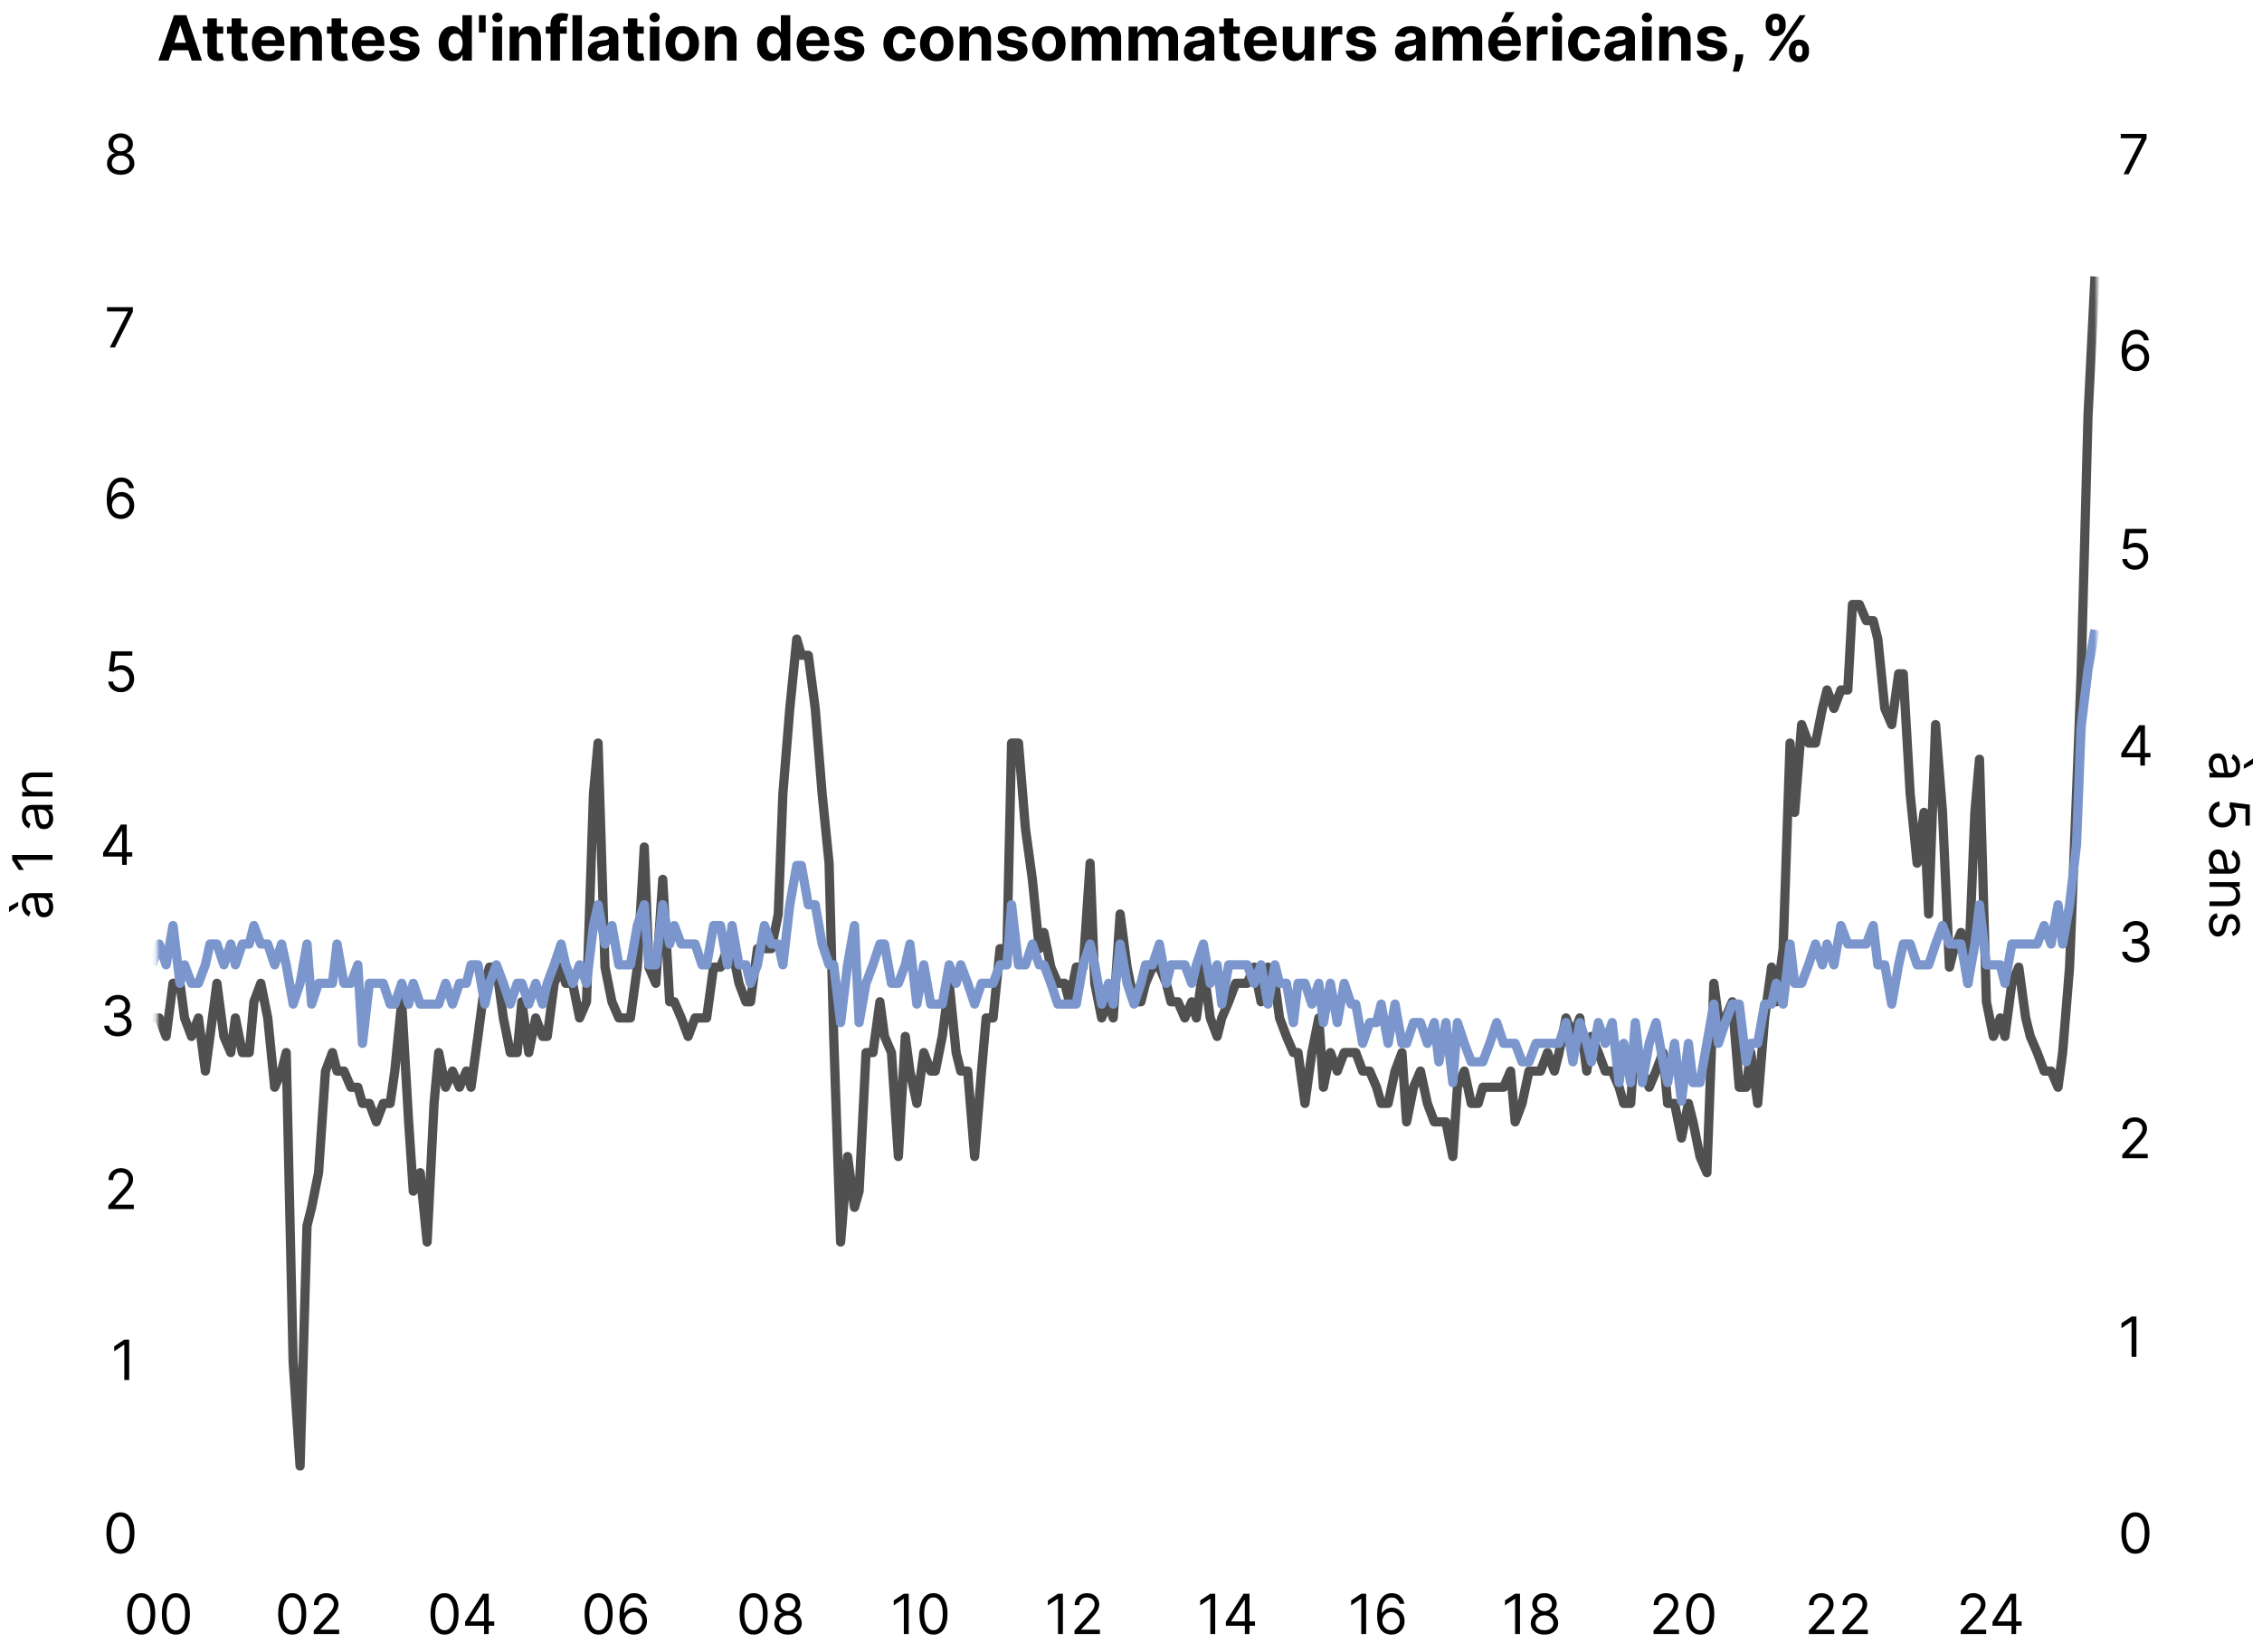 <svg width="560" height="409" viewBox="0 0 560 409" fill="none" xmlns="http://www.w3.org/2000/svg">
<path d="M41.744 15H39.199L43.076 3.77H46.136L50.007 15H47.463L44.65 6.336H44.562L41.744 15ZM41.585 10.586H47.594V12.439H41.585V10.586ZM55.267 6.578V8.332H50.195V6.578H55.267ZM51.346 4.56H53.682V12.412C53.682 12.627 53.715 12.796 53.781 12.916C53.847 13.033 53.938 13.116 54.055 13.163C54.176 13.211 54.315 13.234 54.472 13.234C54.582 13.234 54.691 13.225 54.801 13.207C54.911 13.185 54.995 13.169 55.053 13.158L55.421 14.896C55.304 14.932 55.139 14.974 54.927 15.022C54.715 15.073 54.457 15.104 54.154 15.115C53.591 15.137 53.097 15.062 52.673 14.89C52.253 14.719 51.926 14.452 51.692 14.09C51.458 13.728 51.343 13.271 51.346 12.719V4.56ZM61.269 6.578V8.332H56.197V6.578H61.269ZM57.348 4.56H59.684V12.412C59.684 12.627 59.717 12.796 59.783 12.916C59.848 13.033 59.94 13.116 60.057 13.163C60.177 13.211 60.316 13.234 60.474 13.234C60.583 13.234 60.693 13.225 60.803 13.207C60.912 13.185 60.996 13.169 61.055 13.158L61.422 14.896C61.305 14.932 61.141 14.974 60.929 15.022C60.717 15.073 60.459 15.104 60.156 15.115C59.593 15.137 59.099 15.062 58.675 14.89C58.255 14.719 57.927 14.452 57.694 14.09C57.459 13.728 57.344 13.271 57.348 12.719V4.56ZM66.538 15.165C65.672 15.165 64.926 14.989 64.301 14.638C63.679 14.284 63.201 13.783 62.864 13.136C62.528 12.485 62.36 11.716 62.36 10.827C62.36 9.961 62.528 9.2 62.864 8.546C63.201 7.892 63.674 7.382 64.284 7.016C64.899 6.651 65.619 6.468 66.445 6.468C67.001 6.468 67.518 6.557 67.997 6.737C68.479 6.912 68.9 7.177 69.258 7.532C69.62 7.886 69.901 8.332 70.102 8.87C70.303 9.403 70.404 10.028 70.404 10.745V11.386H63.292V9.939H68.205C68.205 9.603 68.132 9.305 67.986 9.045C67.84 8.786 67.637 8.583 67.377 8.436C67.121 8.287 66.823 8.212 66.483 8.212C66.129 8.212 65.814 8.294 65.54 8.458C65.27 8.619 65.058 8.837 64.904 9.111C64.751 9.381 64.672 9.683 64.668 10.016V11.392C64.668 11.809 64.745 12.169 64.899 12.472C65.056 12.776 65.277 13.009 65.562 13.174C65.847 13.338 66.185 13.421 66.576 13.421C66.836 13.421 67.074 13.384 67.289 13.311C67.505 13.238 67.69 13.128 67.843 12.982C67.997 12.836 68.114 12.657 68.194 12.445L70.355 12.587C70.245 13.106 70.02 13.56 69.68 13.947C69.344 14.331 68.909 14.631 68.375 14.847C67.845 15.059 67.233 15.165 66.538 15.165ZM74.264 10.131V15H71.928V6.578H74.154V8.064H74.253C74.44 7.574 74.752 7.186 75.191 6.901C75.63 6.612 76.162 6.468 76.787 6.468C77.371 6.468 77.881 6.596 78.316 6.852C78.751 7.108 79.09 7.473 79.331 7.948C79.572 8.42 79.693 8.983 79.693 9.637V15H77.357V10.054C77.361 9.539 77.229 9.136 76.962 8.848C76.695 8.555 76.328 8.409 75.86 8.409C75.546 8.409 75.268 8.477 75.026 8.612C74.789 8.747 74.602 8.945 74.467 9.204C74.335 9.46 74.268 9.769 74.264 10.131ZM86.014 6.578V8.332H80.942V6.578H86.014ZM82.093 4.56H84.429V12.412C84.429 12.627 84.462 12.796 84.528 12.916C84.594 13.033 84.685 13.116 84.802 13.163C84.922 13.211 85.061 13.234 85.219 13.234C85.328 13.234 85.438 13.225 85.548 13.207C85.657 13.185 85.741 13.169 85.8 13.158L86.167 14.896C86.05 14.932 85.886 14.974 85.674 15.022C85.462 15.073 85.204 15.104 84.901 15.115C84.338 15.137 83.844 15.062 83.42 14.89C83 14.719 82.672 14.452 82.439 14.09C82.205 13.728 82.089 13.271 82.093 12.719V4.56ZM91.283 15.165C90.417 15.165 89.671 14.989 89.046 14.638C88.425 14.284 87.946 13.783 87.609 13.136C87.273 12.485 87.105 11.716 87.105 10.827C87.105 9.961 87.273 9.2 87.609 8.546C87.946 7.892 88.419 7.382 89.03 7.016C89.644 6.651 90.364 6.468 91.19 6.468C91.746 6.468 92.263 6.557 92.742 6.737C93.224 6.912 93.645 7.177 94.003 7.532C94.365 7.886 94.646 8.332 94.847 8.87C95.049 9.403 95.149 10.028 95.149 10.745V11.386H88.037V9.939H92.95C92.95 9.603 92.877 9.305 92.731 9.045C92.585 8.786 92.382 8.583 92.122 8.436C91.866 8.287 91.568 8.212 91.228 8.212C90.874 8.212 90.559 8.294 90.285 8.458C90.015 8.619 89.803 8.837 89.649 9.111C89.496 9.381 89.417 9.683 89.413 10.016V11.392C89.413 11.809 89.49 12.169 89.644 12.472C89.801 12.776 90.022 13.009 90.307 13.174C90.592 13.338 90.93 13.421 91.322 13.421C91.581 13.421 91.819 13.384 92.034 13.311C92.25 13.238 92.435 13.128 92.588 12.982C92.742 12.836 92.859 12.657 92.939 12.445L95.1 12.587C94.99 13.106 94.765 13.56 94.425 13.947C94.089 14.331 93.654 14.631 93.12 14.847C92.59 15.059 91.978 15.165 91.283 15.165ZM103.681 8.979L101.543 9.111C101.506 8.928 101.427 8.764 101.307 8.617C101.186 8.467 101.027 8.349 100.83 8.261C100.636 8.17 100.404 8.124 100.133 8.124C99.772 8.124 99.466 8.201 99.218 8.354C98.969 8.504 98.845 8.705 98.845 8.957C98.845 9.158 98.925 9.328 99.086 9.467C99.247 9.606 99.523 9.718 99.914 9.802L101.438 10.109C102.257 10.277 102.868 10.547 103.27 10.92C103.672 11.293 103.873 11.783 103.873 12.39C103.873 12.942 103.71 13.426 103.385 13.843C103.063 14.26 102.621 14.585 102.058 14.819C101.499 15.049 100.854 15.165 100.122 15.165C99.007 15.165 98.119 14.932 97.457 14.468C96.799 14 96.414 13.364 96.3 12.56L98.598 12.439C98.668 12.779 98.836 13.039 99.103 13.218C99.369 13.393 99.711 13.481 100.128 13.481C100.537 13.481 100.866 13.402 101.115 13.245C101.367 13.085 101.495 12.878 101.499 12.626C101.495 12.414 101.406 12.24 101.23 12.105C101.055 11.966 100.784 11.86 100.419 11.787L98.96 11.496C98.137 11.332 97.525 11.046 97.123 10.641C96.725 10.235 96.525 9.718 96.525 9.089C96.525 8.548 96.672 8.082 96.964 7.691C97.26 7.3 97.675 6.998 98.209 6.786C98.746 6.574 99.375 6.468 100.095 6.468C101.159 6.468 101.996 6.693 102.606 7.142C103.221 7.592 103.579 8.204 103.681 8.979ZM112.021 15.137C111.382 15.137 110.802 14.973 110.283 14.644C109.768 14.311 109.358 13.823 109.055 13.18C108.755 12.533 108.605 11.739 108.605 10.8C108.605 9.835 108.761 9.032 109.071 8.393C109.382 7.749 109.795 7.268 110.311 6.95C110.83 6.629 111.398 6.468 112.016 6.468C112.487 6.468 112.88 6.548 113.195 6.709C113.513 6.866 113.769 7.064 113.962 7.301C114.16 7.535 114.31 7.766 114.412 7.992H114.483V3.77H116.814V15H114.511V13.651H114.412C114.302 13.885 114.147 14.117 113.946 14.348C113.749 14.574 113.491 14.762 113.173 14.912C112.858 15.062 112.475 15.137 112.021 15.137ZM112.762 13.278C113.138 13.278 113.456 13.176 113.716 12.971C113.979 12.763 114.18 12.472 114.319 12.099C114.461 11.726 114.533 11.29 114.533 10.789C114.533 10.288 114.463 9.853 114.324 9.484C114.185 9.115 113.984 8.829 113.721 8.628C113.458 8.427 113.138 8.327 112.762 8.327C112.378 8.327 112.054 8.431 111.791 8.639C111.528 8.848 111.329 9.136 111.193 9.506C111.058 9.875 110.99 10.303 110.99 10.789C110.99 11.279 111.058 11.712 111.193 12.088C111.332 12.461 111.532 12.754 111.791 12.966C112.054 13.174 112.378 13.278 112.762 13.278ZM120.237 3.77V8.036H118.57V3.77H120.237ZM121.961 15V6.578H124.297V15H121.961ZM123.135 5.492C122.787 5.492 122.49 5.377 122.241 5.146C121.996 4.912 121.874 4.633 121.874 4.307C121.874 3.986 121.996 3.71 122.241 3.479C122.49 3.245 122.787 3.128 123.135 3.128C123.482 3.128 123.778 3.245 124.023 3.479C124.272 3.71 124.396 3.986 124.396 4.307C124.396 4.633 124.272 4.912 124.023 5.146C123.778 5.377 123.482 5.492 123.135 5.492ZM128.504 10.131V15H126.168V6.578H128.395V8.064H128.493C128.68 7.574 128.992 7.186 129.431 6.901C129.87 6.612 130.402 6.468 131.027 6.468C131.612 6.468 132.122 6.596 132.557 6.852C132.992 7.108 133.33 7.473 133.571 7.948C133.812 8.42 133.933 8.983 133.933 9.637V15H131.597V10.054C131.601 9.539 131.469 9.136 131.202 8.848C130.935 8.555 130.568 8.409 130.1 8.409C129.786 8.409 129.508 8.477 129.267 8.612C129.029 8.747 128.843 8.945 128.707 9.204C128.576 9.46 128.508 9.769 128.504 10.131ZM140.303 6.578V8.332H135.105V6.578H140.303ZM136.295 15V5.969C136.295 5.358 136.414 4.852 136.651 4.45C136.893 4.048 137.222 3.746 137.638 3.545C138.055 3.344 138.528 3.244 139.058 3.244C139.417 3.244 139.744 3.271 140.04 3.326C140.34 3.381 140.563 3.43 140.709 3.474L140.292 5.229C140.201 5.199 140.088 5.172 139.952 5.146C139.821 5.121 139.685 5.108 139.547 5.108C139.203 5.108 138.963 5.188 138.828 5.349C138.693 5.506 138.625 5.728 138.625 6.013V15H136.295ZM144.066 3.77V15H141.73V3.77H144.066ZM148.339 15.159C147.802 15.159 147.323 15.066 146.902 14.879C146.482 14.689 146.149 14.41 145.904 14.04C145.663 13.668 145.543 13.203 145.543 12.648C145.543 12.18 145.628 11.787 145.8 11.469C145.972 11.151 146.206 10.895 146.502 10.701C146.798 10.507 147.135 10.361 147.511 10.262C147.891 10.164 148.29 10.094 148.706 10.054C149.196 10.003 149.591 9.955 149.891 9.911C150.191 9.864 150.408 9.794 150.543 9.703C150.679 9.612 150.746 9.476 150.746 9.297V9.264C150.746 8.917 150.637 8.648 150.417 8.458C150.202 8.268 149.895 8.173 149.496 8.173C149.076 8.173 148.741 8.266 148.493 8.453C148.244 8.636 148.08 8.866 147.999 9.144L145.839 8.968C145.948 8.457 146.164 8.014 146.486 7.641C146.807 7.265 147.222 6.976 147.73 6.775C148.242 6.57 148.834 6.468 149.507 6.468C149.975 6.468 150.423 6.523 150.85 6.632C151.282 6.742 151.664 6.912 151.997 7.142C152.333 7.373 152.598 7.669 152.792 8.031C152.985 8.389 153.082 8.818 153.082 9.319V15H150.867V13.832H150.801C150.666 14.095 150.485 14.327 150.258 14.528C150.032 14.726 149.759 14.881 149.441 14.995C149.123 15.104 148.756 15.159 148.339 15.159ZM149.008 13.547C149.352 13.547 149.655 13.479 149.918 13.344C150.182 13.205 150.388 13.019 150.538 12.785C150.688 12.551 150.763 12.286 150.763 11.99V11.096C150.69 11.143 150.589 11.187 150.461 11.227C150.337 11.264 150.196 11.299 150.039 11.332C149.882 11.361 149.725 11.388 149.567 11.414C149.41 11.436 149.268 11.456 149.14 11.474C148.865 11.514 148.626 11.578 148.421 11.666C148.217 11.754 148.058 11.873 147.944 12.023C147.831 12.169 147.774 12.351 147.774 12.571C147.774 12.889 147.889 13.132 148.12 13.3C148.354 13.465 148.65 13.547 149.008 13.547ZM159.374 6.578V8.332H154.302V6.578H159.374ZM155.454 4.56H157.79V12.412C157.79 12.627 157.823 12.796 157.888 12.916C157.954 13.033 158.046 13.116 158.163 13.163C158.283 13.211 158.422 13.234 158.579 13.234C158.689 13.234 158.799 13.225 158.908 13.207C159.018 13.185 159.102 13.169 159.161 13.158L159.528 14.896C159.411 14.932 159.246 14.974 159.034 15.022C158.822 15.073 158.565 15.104 158.261 15.115C157.698 15.137 157.205 15.062 156.781 14.89C156.36 14.719 156.033 14.452 155.799 14.09C155.565 13.728 155.45 13.271 155.454 12.719V4.56ZM160.896 15V6.578H163.232V15H160.896ZM162.069 5.492C161.722 5.492 161.424 5.377 161.176 5.146C160.931 4.912 160.808 4.633 160.808 4.307C160.808 3.986 160.931 3.71 161.176 3.479C161.424 3.245 161.722 3.128 162.069 3.128C162.417 3.128 162.713 3.245 162.958 3.479C163.206 3.71 163.331 3.986 163.331 4.307C163.331 4.633 163.206 4.912 162.958 5.146C162.713 5.377 162.417 5.492 162.069 5.492ZM168.909 15.165C168.057 15.165 167.32 14.983 166.699 14.622C166.081 14.256 165.604 13.748 165.268 13.097C164.931 12.443 164.763 11.684 164.763 10.822C164.763 9.952 164.931 9.191 165.268 8.541C165.604 7.886 166.081 7.378 166.699 7.016C167.32 6.651 168.057 6.468 168.909 6.468C169.76 6.468 170.495 6.651 171.113 7.016C171.734 7.378 172.213 7.886 172.55 8.541C172.886 9.191 173.054 9.952 173.054 10.822C173.054 11.684 172.886 12.443 172.55 13.097C172.213 13.748 171.734 14.256 171.113 14.622C170.495 14.983 169.76 15.165 168.909 15.165ZM168.92 13.355C169.307 13.355 169.631 13.245 169.89 13.026C170.15 12.803 170.345 12.5 170.477 12.116C170.612 11.732 170.68 11.295 170.68 10.805C170.68 10.315 170.612 9.879 170.477 9.495C170.345 9.111 170.15 8.807 169.89 8.584C169.631 8.361 169.307 8.25 168.92 8.25C168.528 8.25 168.199 8.361 167.933 8.584C167.669 8.807 167.47 9.111 167.335 9.495C167.203 9.879 167.137 10.315 167.137 10.805C167.137 11.295 167.203 11.732 167.335 12.116C167.47 12.5 167.669 12.803 167.933 13.026C168.199 13.245 168.528 13.355 168.92 13.355ZM176.909 10.131V15H174.573V6.578H176.799V8.064H176.898C177.084 7.574 177.397 7.186 177.836 6.901C178.274 6.612 178.806 6.468 179.431 6.468C180.016 6.468 180.526 6.596 180.961 6.852C181.396 7.108 181.734 7.473 181.975 7.948C182.217 8.42 182.337 8.983 182.337 9.637V15H180.001V10.054C180.005 9.539 179.874 9.136 179.607 8.848C179.34 8.555 178.972 8.409 178.504 8.409C178.19 8.409 177.912 8.477 177.671 8.612C177.433 8.747 177.247 8.945 177.112 9.204C176.98 9.46 176.912 9.769 176.909 10.131ZM190.856 15.137C190.216 15.137 189.637 14.973 189.118 14.644C188.602 14.311 188.193 13.823 187.889 13.18C187.59 12.533 187.44 11.739 187.44 10.8C187.44 9.835 187.595 9.032 187.906 8.393C188.216 7.749 188.63 7.268 189.145 6.95C189.664 6.629 190.233 6.468 190.85 6.468C191.322 6.468 191.715 6.548 192.029 6.709C192.347 6.866 192.603 7.064 192.797 7.301C192.994 7.535 193.144 7.766 193.247 7.992H193.318V3.77H195.648V15H193.345V13.651H193.247C193.137 13.885 192.982 14.117 192.78 14.348C192.583 14.574 192.325 14.762 192.007 14.912C191.693 15.062 191.309 15.137 190.856 15.137ZM191.596 13.278C191.973 13.278 192.291 13.176 192.55 12.971C192.813 12.763 193.014 12.472 193.153 12.099C193.296 11.726 193.367 11.29 193.367 10.789C193.367 10.288 193.298 9.853 193.159 9.484C193.02 9.115 192.819 8.829 192.556 8.628C192.292 8.427 191.973 8.327 191.596 8.327C191.212 8.327 190.889 8.431 190.625 8.639C190.362 8.848 190.163 9.136 190.028 9.506C189.893 9.875 189.825 10.303 189.825 10.789C189.825 11.279 189.893 11.712 190.028 12.088C190.167 12.461 190.366 12.754 190.625 12.966C190.889 13.174 191.212 13.278 191.596 13.278ZM201.407 15.165C200.541 15.165 199.795 14.989 199.17 14.638C198.549 14.284 198.07 13.783 197.733 13.136C197.397 12.485 197.229 11.716 197.229 10.827C197.229 9.961 197.397 9.2 197.733 8.546C198.07 7.892 198.543 7.382 199.154 7.016C199.768 6.651 200.488 6.468 201.314 6.468C201.87 6.468 202.387 6.557 202.866 6.737C203.348 6.912 203.769 7.177 204.127 7.532C204.489 7.886 204.77 8.332 204.971 8.87C205.172 9.403 205.273 10.028 205.273 10.745V11.386H198.161V9.939H203.074C203.074 9.603 203.001 9.305 202.855 9.045C202.709 8.786 202.506 8.583 202.246 8.436C201.99 8.287 201.692 8.212 201.352 8.212C200.998 8.212 200.683 8.294 200.409 8.458C200.139 8.619 199.927 8.837 199.773 9.111C199.62 9.381 199.541 9.683 199.537 10.016V11.392C199.537 11.809 199.614 12.169 199.768 12.472C199.925 12.776 200.146 13.009 200.431 13.174C200.716 13.338 201.054 13.421 201.446 13.421C201.705 13.421 201.943 13.384 202.158 13.311C202.374 13.238 202.559 13.128 202.712 12.982C202.866 12.836 202.983 12.657 203.063 12.445L205.224 12.587C205.114 13.106 204.889 13.56 204.549 13.947C204.213 14.331 203.778 14.631 203.244 14.847C202.714 15.059 202.102 15.165 201.407 15.165ZM213.805 8.979L211.667 9.111C211.63 8.928 211.551 8.764 211.431 8.617C211.31 8.467 211.151 8.349 210.954 8.261C210.76 8.17 210.528 8.124 210.257 8.124C209.895 8.124 209.59 8.201 209.342 8.354C209.093 8.504 208.969 8.705 208.969 8.957C208.969 9.158 209.049 9.328 209.21 9.467C209.371 9.606 209.647 9.718 210.038 9.802L211.562 10.109C212.381 10.277 212.992 10.547 213.394 10.92C213.796 11.293 213.997 11.783 213.997 12.39C213.997 12.942 213.834 13.426 213.509 13.843C213.187 14.26 212.745 14.585 212.182 14.819C211.623 15.049 210.977 15.165 210.246 15.165C209.131 15.165 208.243 14.932 207.581 14.468C206.923 14 206.538 13.364 206.424 12.56L208.722 12.439C208.791 12.779 208.96 13.039 209.226 13.218C209.493 13.393 209.835 13.481 210.252 13.481C210.661 13.481 210.99 13.402 211.239 13.245C211.491 13.085 211.619 12.878 211.623 12.626C211.619 12.414 211.529 12.24 211.354 12.105C211.179 11.966 210.908 11.86 210.542 11.787L209.084 11.496C208.261 11.332 207.649 11.046 207.247 10.641C206.849 10.235 206.649 9.718 206.649 9.089C206.649 8.548 206.796 8.082 207.088 7.691C207.384 7.3 207.799 6.998 208.333 6.786C208.87 6.574 209.499 6.468 210.219 6.468C211.283 6.468 212.12 6.693 212.73 7.142C213.344 7.592 213.703 8.204 213.805 8.979ZM222.847 15.165C221.984 15.165 221.242 14.982 220.621 14.616C220.003 14.247 219.528 13.735 219.195 13.081C218.866 12.427 218.702 11.673 218.702 10.822C218.702 9.959 218.868 9.202 219.201 8.552C219.537 7.897 220.014 7.387 220.632 7.022C221.25 6.652 221.984 6.468 222.836 6.468C223.571 6.468 224.214 6.601 224.766 6.868C225.318 7.135 225.755 7.51 226.077 7.992C226.399 8.475 226.576 9.041 226.609 9.692H224.404C224.342 9.272 224.178 8.934 223.911 8.678C223.648 8.418 223.302 8.288 222.875 8.288C222.513 8.288 222.196 8.387 221.926 8.584C221.659 8.778 221.451 9.062 221.301 9.434C221.151 9.807 221.076 10.259 221.076 10.789C221.076 11.326 221.149 11.783 221.295 12.16C221.445 12.536 221.655 12.823 221.926 13.021C222.196 13.218 222.513 13.317 222.875 13.317C223.141 13.317 223.381 13.262 223.593 13.152C223.809 13.042 223.986 12.883 224.125 12.675C224.267 12.463 224.361 12.209 224.404 11.913H226.609C226.572 12.556 226.397 13.123 226.082 13.613C225.772 14.099 225.342 14.479 224.794 14.753C224.245 15.027 223.597 15.165 222.847 15.165ZM231.91 15.165C231.058 15.165 230.321 14.983 229.7 14.622C229.082 14.256 228.605 13.748 228.269 13.097C227.933 12.443 227.764 11.684 227.764 10.822C227.764 9.952 227.933 9.191 228.269 8.541C228.605 7.886 229.082 7.378 229.7 7.016C230.321 6.651 231.058 6.468 231.91 6.468C232.762 6.468 233.496 6.651 234.114 7.016C234.736 7.378 235.214 7.886 235.551 8.541C235.887 9.191 236.055 9.952 236.055 10.822C236.055 11.684 235.887 12.443 235.551 13.097C235.214 13.748 234.736 14.256 234.114 14.622C233.496 14.983 232.762 15.165 231.91 15.165ZM231.921 13.355C232.308 13.355 232.632 13.245 232.891 13.026C233.151 12.803 233.346 12.5 233.478 12.116C233.613 11.732 233.681 11.295 233.681 10.805C233.681 10.315 233.613 9.879 233.478 9.495C233.346 9.111 233.151 8.807 232.891 8.584C232.632 8.361 232.308 8.25 231.921 8.25C231.53 8.25 231.201 8.361 230.934 8.584C230.671 8.807 230.471 9.111 230.336 9.495C230.204 9.879 230.139 10.315 230.139 10.805C230.139 11.295 230.204 11.732 230.336 12.116C230.471 12.5 230.671 12.803 230.934 13.026C231.201 13.245 231.53 13.355 231.921 13.355ZM239.91 10.131V15H237.574V6.578H239.8V8.064H239.899C240.086 7.574 240.398 7.186 240.837 6.901C241.275 6.612 241.807 6.468 242.432 6.468C243.017 6.468 243.527 6.596 243.962 6.852C244.397 7.108 244.735 7.473 244.977 7.948C245.218 8.42 245.339 8.983 245.339 9.637V15H243.003V10.054C243.006 9.539 242.875 9.136 242.608 8.848C242.341 8.555 241.974 8.409 241.506 8.409C241.191 8.409 240.913 8.477 240.672 8.612C240.435 8.747 240.248 8.945 240.113 9.204C239.981 9.46 239.914 9.769 239.91 10.131ZM254.187 8.979L252.049 9.111C252.012 8.928 251.934 8.764 251.813 8.617C251.692 8.467 251.533 8.349 251.336 8.261C251.142 8.17 250.91 8.124 250.64 8.124C250.278 8.124 249.972 8.201 249.724 8.354C249.475 8.504 249.351 8.705 249.351 8.957C249.351 9.158 249.431 9.328 249.592 9.467C249.753 9.606 250.029 9.718 250.42 9.802L251.945 10.109C252.764 10.277 253.374 10.547 253.776 10.92C254.178 11.293 254.379 11.783 254.379 12.39C254.379 12.942 254.217 13.426 253.891 13.843C253.57 14.26 253.127 14.585 252.564 14.819C252.005 15.049 251.36 15.165 250.629 15.165C249.514 15.165 248.625 14.932 247.964 14.468C247.306 14 246.92 13.364 246.807 12.56L249.104 12.439C249.174 12.779 249.342 13.039 249.609 13.218C249.876 13.393 250.217 13.481 250.634 13.481C251.044 13.481 251.373 13.402 251.621 13.245C251.873 13.085 252.001 12.878 252.005 12.626C252.001 12.414 251.912 12.24 251.736 12.105C251.561 11.966 251.29 11.86 250.925 11.787L249.466 11.496C248.644 11.332 248.031 11.046 247.629 10.641C247.231 10.235 247.032 9.718 247.032 9.089C247.032 8.548 247.178 8.082 247.47 7.691C247.766 7.3 248.181 6.998 248.715 6.786C249.252 6.574 249.881 6.468 250.601 6.468C251.665 6.468 252.502 6.693 253.113 7.142C253.727 7.592 254.085 8.204 254.187 8.979ZM259.656 15.165C258.804 15.165 258.067 14.983 257.446 14.622C256.828 14.256 256.351 13.748 256.015 13.097C255.678 12.443 255.51 11.684 255.51 10.822C255.51 9.952 255.678 9.191 256.015 8.541C256.351 7.886 256.828 7.378 257.446 7.016C258.067 6.651 258.804 6.468 259.656 6.468C260.507 6.468 261.242 6.651 261.86 7.016C262.481 7.378 262.96 7.886 263.297 8.541C263.633 9.191 263.801 9.952 263.801 10.822C263.801 11.684 263.633 12.443 263.297 13.097C262.96 13.748 262.481 14.256 261.86 14.622C261.242 14.983 260.507 15.165 259.656 15.165ZM259.667 13.355C260.054 13.355 260.378 13.245 260.637 13.026C260.897 12.803 261.092 12.5 261.224 12.116C261.359 11.732 261.427 11.295 261.427 10.805C261.427 10.315 261.359 9.879 261.224 9.495C261.092 9.111 260.897 8.807 260.637 8.584C260.378 8.361 260.054 8.25 259.667 8.25C259.275 8.25 258.946 8.361 258.68 8.584C258.416 8.807 258.217 9.111 258.082 9.495C257.95 9.879 257.885 10.315 257.885 10.805C257.885 11.295 257.95 11.732 258.082 12.116C258.217 12.5 258.416 12.803 258.68 13.026C258.946 13.245 259.275 13.355 259.667 13.355ZM265.32 15V6.578H267.546V8.064H267.645C267.82 7.57 268.113 7.181 268.522 6.896C268.932 6.61 269.422 6.468 269.992 6.468C270.569 6.468 271.061 6.612 271.467 6.901C271.873 7.186 272.143 7.574 272.278 8.064H272.366C272.538 7.581 272.849 7.195 273.298 6.907C273.752 6.614 274.287 6.468 274.905 6.468C275.691 6.468 276.329 6.718 276.819 7.219C277.312 7.716 277.559 8.422 277.559 9.336V15H275.228V9.796C275.228 9.328 275.104 8.977 274.856 8.743C274.607 8.51 274.296 8.393 273.923 8.393C273.499 8.393 273.169 8.528 272.931 8.798C272.693 9.065 272.574 9.418 272.574 9.857V15H270.31V9.747C270.31 9.334 270.191 9.005 269.953 8.76C269.719 8.515 269.411 8.393 269.027 8.393C268.767 8.393 268.533 8.458 268.325 8.59C268.12 8.718 267.957 8.899 267.837 9.133C267.716 9.363 267.656 9.634 267.656 9.944V15H265.32ZM279.404 15V6.578H281.63V8.064H281.729C281.904 7.57 282.197 7.181 282.606 6.896C283.016 6.61 283.506 6.468 284.076 6.468C284.653 6.468 285.145 6.612 285.551 6.901C285.957 7.186 286.227 7.574 286.362 8.064H286.45C286.622 7.581 286.933 7.195 287.382 6.907C287.836 6.614 288.371 6.468 288.989 6.468C289.775 6.468 290.413 6.718 290.903 7.219C291.396 7.716 291.643 8.422 291.643 9.336V15H289.312V9.796C289.312 9.328 289.188 8.977 288.94 8.743C288.691 8.51 288.38 8.393 288.007 8.393C287.583 8.393 287.253 8.528 287.015 8.798C286.777 9.065 286.659 9.418 286.659 9.857V15H284.394V9.747C284.394 9.334 284.275 9.005 284.037 8.76C283.804 8.515 283.495 8.393 283.111 8.393C282.851 8.393 282.617 8.458 282.409 8.59C282.204 8.718 282.042 8.899 281.921 9.133C281.8 9.363 281.74 9.634 281.74 9.944V15H279.404ZM295.89 15.159C295.352 15.159 294.874 15.066 294.453 14.879C294.033 14.689 293.7 14.41 293.455 14.04C293.214 13.668 293.093 13.203 293.093 12.648C293.093 12.18 293.179 11.787 293.351 11.469C293.523 11.151 293.757 10.895 294.053 10.701C294.349 10.507 294.685 10.361 295.062 10.262C295.442 10.164 295.84 10.094 296.257 10.054C296.747 10.003 297.142 9.955 297.442 9.911C297.741 9.864 297.959 9.794 298.094 9.703C298.229 9.612 298.297 9.476 298.297 9.297V9.264C298.297 8.917 298.187 8.648 297.968 8.458C297.752 8.268 297.445 8.173 297.047 8.173C296.626 8.173 296.292 8.266 296.043 8.453C295.795 8.636 295.63 8.866 295.55 9.144L293.389 8.968C293.499 8.457 293.715 8.014 294.036 7.641C294.358 7.265 294.773 6.976 295.281 6.775C295.793 6.57 296.385 6.468 297.058 6.468C297.526 6.468 297.973 6.523 298.401 6.632C298.833 6.742 299.215 6.912 299.547 7.142C299.884 7.373 300.149 7.669 300.342 8.031C300.536 8.389 300.633 8.818 300.633 9.319V15H298.418V13.832H298.352C298.217 14.095 298.036 14.327 297.809 14.528C297.582 14.726 297.31 14.881 296.992 14.995C296.674 15.104 296.307 15.159 295.89 15.159ZM296.559 13.547C296.902 13.547 297.206 13.479 297.469 13.344C297.732 13.205 297.939 13.019 298.089 12.785C298.239 12.551 298.313 12.286 298.313 11.99V11.096C298.24 11.143 298.14 11.187 298.012 11.227C297.888 11.264 297.747 11.299 297.59 11.332C297.432 11.361 297.275 11.388 297.118 11.414C296.961 11.436 296.818 11.456 296.69 11.474C296.416 11.514 296.177 11.578 295.972 11.666C295.767 11.754 295.608 11.873 295.495 12.023C295.382 12.169 295.325 12.351 295.325 12.571C295.325 12.889 295.44 13.132 295.67 13.3C295.904 13.465 296.201 13.547 296.559 13.547ZM306.925 6.578V8.332H301.853V6.578H306.925ZM303.004 4.56H305.34V12.412C305.34 12.627 305.373 12.796 305.439 12.916C305.505 13.033 305.596 13.116 305.713 13.163C305.834 13.211 305.973 13.234 306.13 13.234C306.24 13.234 306.349 13.225 306.459 13.207C306.569 13.185 306.653 13.169 306.711 13.158L307.079 14.896C306.962 14.932 306.797 14.974 306.585 15.022C306.373 15.073 306.115 15.104 305.812 15.115C305.249 15.137 304.756 15.062 304.331 14.89C303.911 14.719 303.584 14.452 303.35 14.09C303.116 13.728 303.001 13.271 303.004 12.719V4.56ZM312.195 15.165C311.328 15.165 310.582 14.989 309.957 14.638C309.336 14.284 308.857 13.783 308.521 13.136C308.184 12.485 308.016 11.716 308.016 10.827C308.016 9.961 308.184 9.2 308.521 8.546C308.857 7.892 309.33 7.382 309.941 7.016C310.555 6.651 311.275 6.468 312.101 6.468C312.657 6.468 313.174 6.557 313.653 6.737C314.136 6.912 314.556 7.177 314.914 7.532C315.276 7.886 315.558 8.332 315.759 8.87C315.96 9.403 316.06 10.028 316.06 10.745V11.386H308.948V9.939H313.862C313.862 9.603 313.788 9.305 313.642 9.045C313.496 8.786 313.293 8.583 313.034 8.436C312.778 8.287 312.48 8.212 312.14 8.212C311.785 8.212 311.471 8.294 311.197 8.458C310.926 8.619 310.714 8.837 310.561 9.111C310.407 9.381 310.328 9.683 310.325 10.016V11.392C310.325 11.809 310.402 12.169 310.555 12.472C310.712 12.776 310.933 13.009 311.219 13.174C311.504 13.338 311.842 13.421 312.233 13.421C312.493 13.421 312.73 13.384 312.946 13.311C313.162 13.238 313.346 13.128 313.5 12.982C313.653 12.836 313.77 12.657 313.851 12.445L316.011 12.587C315.901 13.106 315.677 13.56 315.337 13.947C315 14.331 314.565 14.631 314.032 14.847C313.501 15.059 312.889 15.165 312.195 15.165ZM322.986 11.414V6.578H325.322V15H323.079V13.47H322.991C322.801 13.964 322.485 14.36 322.043 14.66C321.604 14.96 321.069 15.11 320.436 15.11C319.873 15.11 319.378 14.982 318.95 14.726C318.522 14.47 318.188 14.106 317.947 13.635C317.709 13.163 317.588 12.598 317.585 11.94V6.578H319.921V11.524C319.924 12.021 320.058 12.414 320.321 12.703C320.584 12.991 320.937 13.136 321.379 13.136C321.661 13.136 321.924 13.072 322.169 12.944C322.414 12.812 322.611 12.618 322.761 12.363C322.915 12.107 322.99 11.79 322.986 11.414ZM327.19 15V6.578H329.455V8.047H329.543C329.696 7.524 329.954 7.13 330.316 6.863C330.678 6.592 331.094 6.457 331.566 6.457C331.683 6.457 331.809 6.464 331.944 6.479C332.08 6.493 332.198 6.514 332.301 6.539V8.612C332.191 8.579 332.039 8.55 331.846 8.524C331.652 8.499 331.475 8.486 331.314 8.486C330.97 8.486 330.663 8.561 330.393 8.711C330.126 8.857 329.914 9.062 329.756 9.325C329.603 9.588 329.526 9.891 329.526 10.235V15H327.19ZM340.516 8.979L338.378 9.111C338.341 8.928 338.263 8.764 338.142 8.617C338.021 8.467 337.862 8.349 337.665 8.261C337.471 8.17 337.239 8.124 336.968 8.124C336.607 8.124 336.301 8.201 336.053 8.354C335.804 8.504 335.68 8.705 335.68 8.957C335.68 9.158 335.76 9.328 335.921 9.467C336.082 9.606 336.358 9.718 336.749 9.802L338.274 10.109C339.092 10.277 339.703 10.547 340.105 10.92C340.507 11.293 340.708 11.783 340.708 12.39C340.708 12.942 340.545 13.426 340.22 13.843C339.898 14.26 339.456 14.585 338.893 14.819C338.334 15.049 337.689 15.165 336.958 15.165C335.843 15.165 334.954 14.932 334.293 14.468C333.635 14 333.249 13.364 333.136 12.56L335.433 12.439C335.503 12.779 335.671 13.039 335.938 13.218C336.204 13.393 336.546 13.481 336.963 13.481C337.372 13.481 337.701 13.402 337.95 13.245C338.202 13.085 338.33 12.878 338.334 12.626C338.33 12.414 338.241 12.24 338.065 12.105C337.89 11.966 337.619 11.86 337.254 11.787L335.795 11.496C334.973 11.332 334.36 11.046 333.958 10.641C333.56 10.235 333.36 9.718 333.36 9.089C333.36 8.548 333.507 8.082 333.799 7.691C334.095 7.3 334.51 6.998 335.044 6.786C335.581 6.574 336.21 6.468 336.93 6.468C337.994 6.468 338.831 6.693 339.441 7.142C340.056 7.592 340.414 8.204 340.516 8.979ZM348.155 15.159C347.617 15.159 347.138 15.066 346.718 14.879C346.298 14.689 345.965 14.41 345.72 14.04C345.479 13.668 345.358 13.203 345.358 12.648C345.358 12.18 345.444 11.787 345.616 11.469C345.788 11.151 346.022 10.895 346.318 10.701C346.614 10.507 346.95 10.361 347.327 10.262C347.707 10.164 348.105 10.094 348.522 10.054C349.012 10.003 349.407 9.955 349.706 9.911C350.006 9.864 350.224 9.794 350.359 9.703C350.494 9.612 350.562 9.476 350.562 9.297V9.264C350.562 8.917 350.452 8.648 350.233 8.458C350.017 8.268 349.71 8.173 349.312 8.173C348.891 8.173 348.557 8.266 348.308 8.453C348.06 8.636 347.895 8.866 347.815 9.144L345.654 8.968C345.764 8.457 345.979 8.014 346.301 7.641C346.623 7.265 347.038 6.976 347.546 6.775C348.058 6.57 348.65 6.468 349.323 6.468C349.79 6.468 350.238 6.523 350.666 6.632C351.097 6.742 351.479 6.912 351.812 7.142C352.148 7.373 352.413 7.669 352.607 8.031C352.801 8.389 352.898 8.818 352.898 9.319V15H350.682V13.832H350.617C350.481 14.095 350.3 14.327 350.074 14.528C349.847 14.726 349.575 14.881 349.257 14.995C348.939 15.104 348.571 15.159 348.155 15.159ZM348.824 13.547C349.167 13.547 349.471 13.479 349.734 13.344C349.997 13.205 350.204 13.019 350.353 12.785C350.503 12.551 350.578 12.286 350.578 11.99V11.096C350.505 11.143 350.405 11.187 350.277 11.227C350.152 11.264 350.012 11.299 349.854 11.332C349.697 11.361 349.54 11.388 349.383 11.414C349.226 11.436 349.083 11.456 348.955 11.474C348.681 11.514 348.442 11.578 348.237 11.666C348.032 11.754 347.873 11.873 347.76 12.023C347.646 12.169 347.59 12.351 347.59 12.571C347.59 12.889 347.705 13.132 347.935 13.3C348.169 13.465 348.465 13.547 348.824 13.547ZM354.71 15V6.578H356.936V8.064H357.035C357.21 7.57 357.503 7.181 357.912 6.896C358.322 6.61 358.812 6.468 359.382 6.468C359.959 6.468 360.451 6.612 360.857 6.901C361.263 7.186 361.533 7.574 361.668 8.064H361.756C361.928 7.581 362.239 7.195 362.688 6.907C363.142 6.614 363.677 6.468 364.295 6.468C365.081 6.468 365.719 6.718 366.209 7.219C366.702 7.716 366.949 8.422 366.949 9.336V15H364.618V9.796C364.618 9.328 364.494 8.977 364.246 8.743C363.997 8.51 363.686 8.393 363.313 8.393C362.889 8.393 362.558 8.528 362.321 8.798C362.083 9.065 361.964 9.418 361.964 9.857V15H359.7V9.747C359.7 9.334 359.581 9.005 359.343 8.76C359.109 8.515 358.801 8.393 358.417 8.393C358.157 8.393 357.923 8.458 357.715 8.59C357.51 8.718 357.347 8.899 357.227 9.133C357.106 9.363 357.046 9.634 357.046 9.944V15H354.71ZM372.632 15.165C371.766 15.165 371.02 14.989 370.395 14.638C369.774 14.284 369.295 13.783 368.958 13.136C368.622 12.485 368.454 11.716 368.454 10.827C368.454 9.961 368.622 9.2 368.958 8.546C369.295 7.892 369.768 7.382 370.379 7.016C370.993 6.651 371.713 6.468 372.539 6.468C373.095 6.468 373.612 6.557 374.091 6.737C374.573 6.912 374.994 7.177 375.352 7.532C375.714 7.886 375.995 8.332 376.197 8.87C376.398 9.403 376.498 10.028 376.498 10.745V11.386H369.386V9.939H374.299C374.299 9.603 374.226 9.305 374.08 9.045C373.934 8.786 373.731 8.583 373.471 8.436C373.215 8.287 372.917 8.212 372.578 8.212C372.223 8.212 371.909 8.294 371.634 8.458C371.364 8.619 371.152 8.837 370.998 9.111C370.845 9.381 370.766 9.683 370.763 10.016V11.392C370.763 11.809 370.839 12.169 370.993 12.472C371.15 12.776 371.371 13.009 371.656 13.174C371.941 13.338 372.28 13.421 372.671 13.421C372.93 13.421 373.168 13.384 373.384 13.311C373.599 13.238 373.784 13.128 373.937 12.982C374.091 12.836 374.208 12.657 374.288 12.445L376.449 12.587C376.339 13.106 376.114 13.56 375.774 13.947C375.438 14.331 375.003 14.631 374.469 14.847C373.939 15.059 373.327 15.165 372.632 15.165ZM371.645 5.492L372.808 2.997H374.968L373.296 5.492H371.645ZM378.023 15V6.578H380.287V8.047H380.375C380.528 7.524 380.786 7.13 381.148 6.863C381.51 6.592 381.927 6.457 382.398 6.457C382.515 6.457 382.641 6.464 382.777 6.479C382.912 6.493 383.031 6.514 383.133 6.539V8.612C383.023 8.579 382.872 8.55 382.678 8.524C382.484 8.499 382.307 8.486 382.146 8.486C381.802 8.486 381.495 8.561 381.225 8.711C380.958 8.857 380.746 9.062 380.589 9.325C380.435 9.588 380.358 9.891 380.358 10.235V15H378.023ZM384.341 15V6.578H386.677V15H384.341ZM385.514 5.492C385.167 5.492 384.869 5.377 384.62 5.146C384.375 4.912 384.253 4.633 384.253 4.307C384.253 3.986 384.375 3.71 384.62 3.479C384.869 3.245 385.167 3.128 385.514 3.128C385.861 3.128 386.158 3.245 386.402 3.479C386.651 3.71 386.775 3.986 386.775 4.307C386.775 4.633 386.651 4.912 386.402 5.146C386.158 5.377 385.861 5.492 385.514 5.492ZM392.353 15.165C391.491 15.165 390.748 14.982 390.127 14.616C389.509 14.247 389.034 13.735 388.701 13.081C388.372 12.427 388.208 11.673 388.208 10.822C388.208 9.959 388.374 9.202 388.707 8.552C389.043 7.897 389.52 7.387 390.138 7.022C390.756 6.652 391.491 6.468 392.342 6.468C393.077 6.468 393.72 6.601 394.272 6.868C394.824 7.135 395.261 7.51 395.583 7.992C395.905 8.475 396.082 9.041 396.115 9.692H393.911C393.848 9.272 393.684 8.934 393.417 8.678C393.154 8.418 392.808 8.288 392.381 8.288C392.019 8.288 391.703 8.387 391.432 8.584C391.165 8.778 390.957 9.062 390.807 9.434C390.657 9.807 390.582 10.259 390.582 10.789C390.582 11.326 390.655 11.783 390.802 12.16C390.951 12.536 391.162 12.823 391.432 13.021C391.703 13.218 392.019 13.317 392.381 13.317C392.648 13.317 392.887 13.262 393.099 13.152C393.315 13.042 393.492 12.883 393.631 12.675C393.773 12.463 393.867 12.209 393.911 11.913H396.115C396.078 12.556 395.903 13.123 395.588 13.613C395.278 14.099 394.848 14.479 394.3 14.753C393.752 15.027 393.103 15.165 392.353 15.165ZM400.012 15.159C399.475 15.159 398.996 15.066 398.576 14.879C398.155 14.689 397.823 14.41 397.578 14.04C397.336 13.668 397.216 13.203 397.216 12.648C397.216 12.18 397.302 11.787 397.473 11.469C397.645 11.151 397.879 10.895 398.175 10.701C398.471 10.507 398.808 10.361 399.184 10.262C399.564 10.164 399.963 10.094 400.38 10.054C400.869 10.003 401.264 9.955 401.564 9.911C401.864 9.864 402.081 9.794 402.217 9.703C402.352 9.612 402.419 9.476 402.419 9.297V9.264C402.419 8.917 402.31 8.648 402.09 8.458C401.875 8.268 401.568 8.173 401.169 8.173C400.749 8.173 400.414 8.266 400.166 8.453C399.917 8.636 399.753 8.866 399.672 9.144L397.512 8.968C397.621 8.457 397.837 8.014 398.159 7.641C398.481 7.265 398.895 6.976 399.404 6.775C399.915 6.57 400.508 6.468 401.18 6.468C401.648 6.468 402.096 6.523 402.524 6.632C402.955 6.742 403.337 6.912 403.67 7.142C404.006 7.373 404.271 7.669 404.465 8.031C404.658 8.389 404.755 8.818 404.755 9.319V15H402.54V13.832H402.474C402.339 14.095 402.158 14.327 401.931 14.528C401.705 14.726 401.432 14.881 401.114 14.995C400.796 15.104 400.429 15.159 400.012 15.159ZM400.681 13.547C401.025 13.547 401.328 13.479 401.591 13.344C401.855 13.205 402.061 13.019 402.211 12.785C402.361 12.551 402.436 12.286 402.436 11.99V11.096C402.363 11.143 402.262 11.187 402.134 11.227C402.01 11.264 401.869 11.299 401.712 11.332C401.555 11.361 401.398 11.388 401.24 11.414C401.083 11.436 400.941 11.456 400.813 11.474C400.539 11.514 400.299 11.578 400.094 11.666C399.89 11.754 399.731 11.873 399.617 12.023C399.504 12.169 399.447 12.351 399.447 12.571C399.447 12.889 399.563 13.132 399.793 13.3C400.027 13.465 400.323 13.547 400.681 13.547ZM406.568 15V6.578H408.903V15H406.568ZM407.741 5.492C407.394 5.492 407.096 5.377 406.847 5.146C406.602 4.912 406.48 4.633 406.48 4.307C406.48 3.986 406.602 3.71 406.847 3.479C407.096 3.245 407.394 3.128 407.741 3.128C408.088 3.128 408.384 3.245 408.629 3.479C408.878 3.71 409.002 3.986 409.002 4.307C409.002 4.633 408.878 4.912 408.629 5.146C408.384 5.377 408.088 5.492 407.741 5.492ZM413.111 10.131V15H410.775V6.578H413.001V8.064H413.1C413.286 7.574 413.599 7.186 414.037 6.901C414.476 6.612 415.008 6.468 415.633 6.468C416.218 6.468 416.728 6.596 417.163 6.852C417.598 7.108 417.936 7.473 418.177 7.948C418.418 8.42 418.539 8.983 418.539 9.637V15H416.203V10.054C416.207 9.539 416.075 9.136 415.808 8.848C415.542 8.555 415.174 8.409 414.706 8.409C414.392 8.409 414.114 8.477 413.873 8.612C413.635 8.747 413.449 8.945 413.313 9.204C413.182 9.46 413.114 9.769 413.111 10.131ZM427.388 8.979L425.249 9.111C425.213 8.928 425.134 8.764 425.014 8.617C424.893 8.467 424.734 8.349 424.537 8.261C424.343 8.17 424.111 8.124 423.84 8.124C423.478 8.124 423.173 8.201 422.924 8.354C422.676 8.504 422.552 8.705 422.552 8.957C422.552 9.158 422.632 9.328 422.793 9.467C422.954 9.606 423.23 9.718 423.621 9.802L425.145 10.109C425.964 10.277 426.575 10.547 426.977 10.92C427.379 11.293 427.58 11.783 427.58 12.39C427.58 12.942 427.417 13.426 427.092 13.843C426.77 14.26 426.328 14.585 425.765 14.819C425.206 15.049 424.56 15.165 423.829 15.165C422.714 15.165 421.826 14.932 421.164 14.468C420.506 14 420.121 13.364 420.007 12.56L422.305 12.439C422.374 12.779 422.542 13.039 422.809 13.218C423.076 13.393 423.418 13.481 423.835 13.481C424.244 13.481 424.573 13.402 424.822 13.245C425.074 13.085 425.202 12.878 425.206 12.626C425.202 12.414 425.112 12.24 424.937 12.105C424.761 11.966 424.491 11.86 424.125 11.787L422.667 11.496C421.844 11.332 421.232 11.046 420.83 10.641C420.431 10.235 420.232 9.718 420.232 9.089C420.232 8.548 420.378 8.082 420.671 7.691C420.967 7.3 421.382 6.998 421.916 6.786C422.453 6.574 423.082 6.468 423.802 6.468C424.866 6.468 425.703 6.693 426.313 7.142C426.927 7.592 427.286 8.204 427.388 8.979ZM431.59 13.465L431.529 14.068C431.482 14.55 431.39 15.031 431.255 15.51C431.123 15.992 430.985 16.429 430.838 16.82C430.696 17.212 430.581 17.519 430.493 17.742H428.979C429.034 17.526 429.109 17.224 429.204 16.837C429.299 16.453 429.389 16.022 429.473 15.543C429.557 15.064 429.61 14.576 429.632 14.079L429.659 13.465H431.59ZM442.896 12.894V12.302C442.896 11.852 442.991 11.44 443.181 11.063C443.375 10.683 443.655 10.379 444.02 10.153C444.39 9.922 444.839 9.807 445.369 9.807C445.907 9.807 446.358 9.921 446.724 10.147C447.093 10.374 447.371 10.677 447.557 11.057C447.747 11.434 447.842 11.849 447.842 12.302V12.894C447.842 13.344 447.747 13.759 447.557 14.139C447.367 14.516 447.087 14.817 446.718 15.044C446.349 15.274 445.899 15.389 445.369 15.389C444.832 15.389 444.38 15.274 444.015 15.044C443.649 14.817 443.371 14.516 443.181 14.139C442.991 13.759 442.896 13.344 442.896 12.894ZM444.492 12.302V12.894C444.492 13.154 444.554 13.399 444.678 13.629C444.806 13.86 445.037 13.975 445.369 13.975C445.702 13.975 445.929 13.861 446.049 13.635C446.174 13.408 446.236 13.161 446.236 12.894V12.302C446.236 12.035 446.177 11.787 446.06 11.556C445.943 11.326 445.713 11.211 445.369 11.211C445.04 11.211 444.812 11.326 444.684 11.556C444.556 11.787 444.492 12.035 444.492 12.302ZM437.133 6.468V5.876C437.133 5.422 437.23 5.007 437.424 4.631C437.618 4.251 437.897 3.947 438.263 3.721C438.632 3.494 439.078 3.381 439.601 3.381C440.142 3.381 440.595 3.494 440.961 3.721C441.326 3.947 441.604 4.251 441.794 4.631C441.984 5.007 442.079 5.422 442.079 5.876V6.468C442.079 6.921 441.982 7.336 441.789 7.713C441.599 8.089 441.319 8.391 440.95 8.617C440.584 8.84 440.134 8.952 439.601 8.952C439.067 8.952 438.616 8.839 438.246 8.612C437.881 8.382 437.603 8.08 437.413 7.707C437.226 7.331 437.133 6.918 437.133 6.468ZM438.74 5.876V6.468C438.74 6.735 438.802 6.981 438.926 7.208C439.054 7.435 439.279 7.548 439.601 7.548C439.937 7.548 440.166 7.435 440.286 7.208C440.41 6.981 440.473 6.735 440.473 6.468V5.876C440.473 5.609 440.414 5.36 440.297 5.13C440.18 4.9 439.948 4.784 439.601 4.784C439.275 4.784 439.051 4.901 438.926 5.135C438.802 5.369 438.74 5.616 438.74 5.876ZM437.857 15L445.578 3.77H447.014L439.294 15H437.857Z" fill="black"/>
<mask id="mask0_2974_7566" style="mask-type:luminance" maskUnits="userSpaceOnUse" x="38" y="38" width="482" height="343">
<path d="M519.224 38.718H38.832V380.139H519.224V38.718Z" fill="white"/>
</mask>
<g mask="url(#mask0_2974_7566)">
<path d="M37.688 252.034H39.404L41.119 256.61L42.835 243.456H44.551L45.694 252.034L47.41 256.61L49.126 252.034L50.842 265.188L51.985 256.61L53.701 243.456L55.417 256.61L57.132 260.613L58.276 252.034L59.992 260.613H61.708L62.851 248.031L64.567 243.456L66.283 252.034L67.998 269.191L69.714 265.188L70.858 260.613L72.574 337.247L74.289 362.982L76.005 303.505L77.149 298.93L78.865 290.351L80.58 265.188L82.296 260.613L83.44 265.188H85.155L86.871 269.191H88.587L89.731 273.195H91.446L93.162 277.77L94.877 273.195H96.593L97.737 265.188L99.453 248.031L101.168 277.77L102.312 294.927L104.028 290.351L105.744 307.508L107.459 273.195L108.603 260.613L110.319 269.191L112.034 265.188L113.75 269.191L115.466 265.188L116.61 269.191L118.325 256.61L120.041 243.456L121.185 239.453H122.9L124.616 252.034L126.332 260.613H128.047L129.191 248.031L130.907 260.613L132.623 252.034L134.338 256.61H135.482L137.198 243.456L138.913 239.453L140.057 243.456H141.773L143.489 252.034L145.204 248.031L146.92 196.561L148.064 183.979L149.779 239.453L151.495 248.031L153.211 252.034H154.927H156.07L157.786 239.453L159.502 209.714L160.646 239.453L162.361 243.456L164.077 217.721L165.793 248.031H166.936L168.652 252.034L170.368 256.61L172.083 252.034H173.799H174.943L176.659 239.453H178.374L180.09 234.878H181.234L182.949 243.456L184.665 248.031H185.809L187.525 234.878H189.24H190.956L192.672 226.299L193.815 196.561L195.531 175.4L197.247 158.244L198.391 162.247H200.106L201.822 175.4L203.538 196.561L205.253 213.717L206.397 256.61L208.113 307.508L209.829 286.348L211.544 298.93L212.688 294.927L214.404 260.613H216.119L217.835 248.031L218.979 256.61L220.695 260.613L222.41 286.348L224.126 256.61L225.27 265.188L226.985 273.195L228.701 260.613L230.417 265.188H231.561L233.276 256.61L234.992 243.456L236.708 260.613L237.851 265.188H239.567L241.283 286.348L242.998 265.188L244.142 252.034H245.858L247.574 234.878H249.289L250.433 183.979H252.149L253.864 205.139L255.58 217.721L257.296 234.878L258.44 230.874L260.155 239.453L261.871 243.456H263.587L264.73 248.031L266.446 239.453H268.162L269.878 213.717L271.021 243.456L272.737 252.034L274.453 248.031L275.596 252.034L277.312 226.299L279.028 239.453L280.744 248.031H282.459L283.603 243.456L285.319 239.453H287.034L288.75 243.456L289.894 248.031H291.61L293.325 252.034L295.041 248.031L296.185 252.034L297.9 239.453L299.616 252.034L301.332 256.61L302.476 252.034L304.191 248.031L305.907 243.456H307.623H308.766L310.482 239.453L312.198 248.031L313.913 239.453L315.629 243.456L316.773 252.034L318.489 256.61L320.204 260.613H321.348L323.064 273.195L324.779 260.613L326.495 252.034L327.639 269.191L329.355 260.613L331.07 265.188L332.786 260.613H334.502H335.646L337.361 265.188H339.077L340.793 269.191L341.936 273.195H343.652L345.368 265.188L347.083 260.613L348.227 277.77L349.943 269.191L351.659 265.188L353.374 273.195L355.09 277.77H356.234H357.949L359.665 286.348L360.809 269.191L362.525 265.188L364.24 273.195H365.956L367.1 269.191H368.815H370.531H372.247L373.962 265.188L375.106 277.77L376.822 273.195L378.538 265.188H380.253H381.397L383.113 260.613L384.829 265.188L385.972 260.613L387.688 252.034L389.404 256.61L391.119 252.034L392.835 265.188L393.979 256.61L395.695 260.613L397.41 265.188H399.126L400.842 269.191L401.985 273.195H403.701L404.845 256.61L406.561 265.188L408.276 269.191L409.992 265.188L411.708 260.613L412.851 273.195H414.567L416.283 281.773L417.998 273.195L419.142 277.77L420.858 286.348L422.574 290.351L424.289 243.456L425.433 252.034H427.149L428.864 248.031L430.58 269.191H432.296L433.44 260.613L435.155 273.195L436.871 252.034L438.587 239.453L439.73 248.031L441.446 234.878L443.162 183.979L444.306 201.136L446.021 179.404L447.737 183.979H449.453L451.168 175.4L452.312 170.825L454.028 175.4L455.744 170.825H457.459L458.603 149.665H460.319L462.034 153.668H463.75L464.894 158.244L466.61 175.4L468.325 179.404L470.041 166.822H471.185L472.9 196.561L474.616 213.717L476.332 201.136L477.476 226.299L479.191 179.404L480.907 201.136L482.623 239.453L483.766 234.878L485.482 230.874L487.198 243.456L488.913 201.136L490.057 187.982L491.773 248.031L493.489 256.61L495.204 252.034L496.348 256.61L498.064 243.456L499.779 239.453L501.495 252.034L502.639 256.61L504.355 260.613L506.07 265.188H507.786L509.502 269.191L510.646 260.613L512.361 239.453L514.077 196.561L515.221 166.822L516.936 102.77L518.652 68.456" stroke="#505050" stroke-width="2.288" stroke-linejoin="round"/>
<path d="M37.688 238.881L39.404 233.734L41.119 238.881L42.835 229.159L44.551 243.456L45.694 238.881L47.41 243.456H49.126L50.842 238.881L51.985 233.734H53.701L55.417 238.881L57.132 233.734L58.276 238.881L59.992 233.734H61.708L62.851 229.159L64.567 233.734H66.283L67.998 238.881L69.714 233.734L70.858 238.881L72.574 248.603L74.289 243.456L76.005 233.734L77.149 248.603L78.865 243.456H80.58H82.296L83.44 233.734L85.155 243.456H86.871L88.587 238.881L89.731 258.325L91.446 243.456H93.162H94.877L96.593 248.603H97.737L99.453 243.456L101.168 248.603L102.312 243.456L104.028 248.603H105.744H107.459H108.603L110.319 243.456L112.034 248.603L113.75 243.456H115.466L116.61 238.881H118.325L120.041 248.603L121.185 243.456L122.9 238.881L124.616 243.456L126.332 248.603L128.047 243.456H129.191L130.907 248.603L132.623 243.456L134.338 248.603L135.482 243.456L137.198 238.881L138.913 233.734L140.057 238.881L141.773 243.456L143.489 238.881L145.204 243.456L146.92 229.159L148.064 224.011L149.779 233.734L151.495 229.159L153.211 238.881H154.927H156.07L157.786 229.159L159.502 224.011L160.646 238.881H162.361L164.077 224.011L165.793 233.734L166.936 229.159L168.652 233.734H170.368H172.083L173.799 238.881H174.943L176.659 229.159H178.374L180.09 238.881L181.234 229.159L182.949 238.881H184.665L185.809 243.456L187.525 238.881L189.24 229.159L190.956 233.734H192.672L193.815 238.881L195.531 224.011L197.247 214.289H198.391L200.106 224.011H201.822L203.538 233.734L205.253 238.881H206.397L208.113 253.178L209.829 238.881L211.544 229.159L212.688 253.178L214.404 243.456L216.119 238.881L217.835 233.734H218.979L220.695 243.456H222.41L224.126 238.881L225.27 233.734L226.985 248.603L228.701 238.881L230.417 248.603H231.561H233.276L234.992 238.881L236.708 243.456L237.851 238.881L239.567 243.456L241.283 248.603L242.998 243.456H244.142H245.858L247.574 238.881H249.289L250.433 224.011L252.149 238.881H253.864L255.58 233.734L257.296 238.881H258.44L260.155 243.456L261.871 248.603H263.587H264.73H266.446L268.162 238.881L269.878 233.734L271.021 238.881L272.737 248.603L274.453 243.456L275.596 248.603L277.312 233.734L279.028 243.456L280.744 248.603L282.459 243.456L283.603 238.881H285.319L287.034 233.734L288.75 243.456L289.894 238.881H291.61H293.325L295.041 243.456L296.185 238.881L297.9 233.734L299.616 243.456L301.332 238.881L302.476 248.603L304.191 238.881H305.907H307.623H308.766L310.482 243.456L312.198 238.881L313.913 248.603L315.629 238.881L316.773 243.456H318.489L320.204 253.178L321.348 243.456H323.064L324.779 248.603L326.495 243.456L327.639 253.178L329.355 243.456L331.07 253.178L332.786 243.456L334.502 248.603H335.646L337.361 258.325L339.077 253.178H340.793L341.936 248.603L343.652 258.325L345.368 248.603L347.083 258.325H348.227L349.943 253.178H351.659L353.374 258.325L355.09 253.178L356.234 262.9L357.949 253.178L359.665 268.047L360.809 253.178L362.525 258.325L364.24 262.9H365.956H367.1L368.815 258.325L370.531 253.178L372.247 258.325H373.962H375.106L376.822 262.9H378.538L380.253 258.325H381.397H383.113H384.829H385.972L387.688 253.178L389.404 262.9L391.119 253.178L392.835 258.325L393.979 262.9L395.695 253.178L397.41 258.325L399.126 253.178L400.842 268.047L401.985 258.325L403.701 268.047L404.845 253.178L406.561 268.047L408.276 258.325L409.992 253.178L411.708 262.9L412.851 268.047L414.567 258.325L416.283 272.623L417.998 258.325L419.142 268.047H420.858L422.574 258.325L424.289 248.603L425.433 258.325L427.149 253.178L428.864 248.603H430.58L432.296 262.9L433.44 258.325H435.155L436.871 248.603H438.587L439.73 243.456L441.446 248.603L443.162 233.734L444.306 243.456H446.021L447.737 238.881L449.453 233.734L451.168 238.881L452.312 233.734L454.028 238.881L455.744 229.159L457.459 233.734H458.603H460.319H462.034L463.75 229.159L464.894 238.881H466.61L468.325 248.603L470.041 238.881L471.185 233.734H472.9L474.616 238.881H476.332H477.476L479.191 233.734L480.907 229.159L482.623 233.734H483.766H485.482L487.198 243.456L488.913 233.734L490.057 224.011L491.773 238.881H493.489H495.204L496.348 243.456L498.064 233.734H499.779H501.495H502.639H504.355L506.07 229.159L507.786 233.734L509.502 224.011L510.646 233.734L512.361 224.011L514.077 209.142L515.221 179.976L516.936 165.678L518.652 155.956" stroke="#7B96CC" stroke-width="2.288" stroke-linejoin="round"/>
</g>
<path d="M34.964 404.713C34.23 404.713 33.604 404.514 33.088 404.114C32.571 403.711 32.176 403.128 31.903 402.364C31.63 401.597 31.494 400.671 31.494 399.586C31.494 398.507 31.63 397.586 31.903 396.822C32.179 396.055 32.576 395.47 33.093 395.068C33.612 394.661 34.236 394.458 34.964 394.458C35.692 394.458 36.314 394.661 36.831 395.068C37.351 395.47 37.747 396.055 38.02 396.822C38.297 397.586 38.435 398.507 38.435 399.586C38.435 400.671 38.298 401.597 38.025 402.364C37.752 403.128 37.357 403.711 36.841 404.114C36.324 404.514 35.699 404.713 34.964 404.713ZM34.964 403.641C35.692 403.641 36.258 403.29 36.66 402.588C37.063 401.886 37.265 400.886 37.265 399.586C37.265 398.721 37.172 397.985 36.987 397.378C36.805 396.77 36.542 396.307 36.197 395.989C35.856 395.67 35.445 395.511 34.964 395.511C34.243 395.511 33.679 395.867 33.273 396.578C32.867 397.287 32.664 398.289 32.664 399.586C32.664 400.45 32.755 401.185 32.937 401.789C33.118 402.393 33.38 402.853 33.721 403.168C34.066 403.483 34.48 403.641 34.964 403.641ZM43.543 404.713C42.808 404.713 42.183 404.514 41.666 404.114C41.149 403.711 40.755 403.128 40.482 402.364C40.209 401.597 40.072 400.671 40.072 399.586C40.072 398.507 40.209 397.586 40.482 396.822C40.758 396.055 41.154 395.47 41.671 395.068C42.191 394.661 42.815 394.458 43.543 394.458C44.27 394.458 44.893 394.661 45.409 395.068C45.929 395.47 46.326 396.055 46.599 396.822C46.875 397.586 47.013 398.507 47.013 399.586C47.013 400.671 46.877 401.597 46.604 402.364C46.331 403.128 45.936 403.711 45.419 404.114C44.903 404.514 44.277 404.713 43.543 404.713ZM43.543 403.641C44.27 403.641 44.836 403.29 45.239 402.588C45.642 401.886 45.843 400.886 45.843 399.586C45.843 398.721 45.751 397.985 45.565 397.378C45.383 396.77 45.12 396.307 44.776 395.989C44.435 395.67 44.023 395.511 43.543 395.511C42.821 395.511 42.258 395.867 41.851 396.578C41.445 397.287 41.242 398.289 41.242 399.586C41.242 400.45 41.333 401.185 41.515 401.789C41.697 402.393 41.959 402.853 42.3 403.168C42.644 403.483 43.059 403.641 43.543 403.641Z" fill="black"/>
<path d="M72.343 404.713C71.609 404.713 70.984 404.514 70.467 404.114C69.95 403.711 69.555 403.128 69.282 402.364C69.01 401.597 68.873 400.671 68.873 399.586C68.873 398.507 69.01 397.586 69.282 396.822C69.559 396.055 69.955 395.471 70.472 395.068C70.992 394.661 71.615 394.458 72.343 394.458C73.071 394.458 73.694 394.661 74.21 395.068C74.73 395.471 75.126 396.055 75.399 396.822C75.676 397.586 75.814 398.507 75.814 399.586C75.814 400.671 75.677 401.597 75.404 402.364C75.131 403.128 74.737 403.711 74.22 404.114C73.703 404.514 73.078 404.713 72.343 404.713ZM72.343 403.641C73.071 403.641 73.637 403.29 74.04 402.588C74.442 401.886 74.644 400.886 74.644 399.586C74.644 398.722 74.551 397.986 74.366 397.378C74.184 396.77 73.921 396.307 73.576 395.989C73.235 395.67 72.824 395.511 72.343 395.511C71.622 395.511 71.058 395.867 70.652 396.579C70.246 397.287 70.043 398.289 70.043 399.586C70.043 400.45 70.134 401.185 70.316 401.789C70.498 402.393 70.759 402.853 71.1 403.168C71.445 403.484 71.859 403.641 72.343 403.641ZM77.666 404.577V403.7L80.961 400.093C81.347 399.67 81.666 399.303 81.916 398.991C82.166 398.676 82.352 398.38 82.472 398.104C82.595 397.825 82.657 397.532 82.657 397.227C82.657 396.876 82.573 396.572 82.403 396.315C82.238 396.059 82.01 395.86 81.721 395.721C81.432 395.581 81.107 395.511 80.746 395.511C80.363 395.511 80.028 395.591 79.742 395.75C79.46 395.906 79.24 396.125 79.084 396.408C78.931 396.691 78.855 397.022 78.855 397.402H77.705C77.705 396.817 77.84 396.304 78.109 395.862C78.379 395.42 78.746 395.076 79.211 394.829C79.679 394.582 80.204 394.458 80.785 394.458C81.37 394.458 81.888 394.582 82.34 394.829C82.792 395.076 83.146 395.409 83.403 395.828C83.659 396.247 83.788 396.713 83.788 397.227C83.788 397.594 83.721 397.953 83.588 398.304C83.458 398.652 83.231 399.04 82.906 399.469C82.584 399.895 82.137 400.414 81.565 401.029L79.323 403.427V403.505H83.963V404.577H77.666Z" fill="black"/>
<path d="M110.055 404.713C109.32 404.713 108.695 404.514 108.178 404.114C107.662 403.711 107.267 403.128 106.994 402.364C106.721 401.597 106.584 400.671 106.584 399.586C106.584 398.507 106.721 397.586 106.994 396.822C107.27 396.055 107.667 395.471 108.183 395.068C108.703 394.661 109.327 394.458 110.055 394.458C110.783 394.458 111.405 394.661 111.922 395.068C112.442 395.471 112.838 396.055 113.111 396.822C113.387 397.586 113.525 398.507 113.525 399.586C113.525 400.671 113.389 401.597 113.116 402.364C112.843 403.128 112.448 403.711 111.931 404.114C111.415 404.514 110.789 404.713 110.055 404.713ZM110.055 403.641C110.783 403.641 111.348 403.29 111.751 402.588C112.154 401.886 112.355 400.886 112.355 399.586C112.355 398.722 112.263 397.986 112.078 397.378C111.896 396.77 111.632 396.307 111.288 395.989C110.947 395.67 110.536 395.511 110.055 395.511C109.333 395.511 108.77 395.867 108.364 396.579C107.957 397.287 107.754 398.289 107.754 399.586C107.754 400.45 107.845 401.185 108.027 401.789C108.209 402.393 108.471 402.853 108.812 403.168C109.156 403.484 109.571 403.641 110.055 403.641ZM115.143 402.53V401.536L119.53 394.595H120.251V396.135H119.764L116.45 401.38V401.458H122.357V402.53H115.143ZM119.842 404.577V402.228V401.765V394.595H120.992V404.577H119.842Z" fill="black"/>
<path d="M148.206 404.713C147.471 404.713 146.846 404.514 146.329 404.114C145.813 403.711 145.418 403.128 145.145 402.364C144.872 401.597 144.735 400.671 144.735 399.586C144.735 398.507 144.872 397.586 145.145 396.822C145.421 396.055 145.817 395.471 146.334 395.068C146.854 394.661 147.478 394.458 148.206 394.458C148.934 394.458 149.556 394.661 150.073 395.068C150.592 395.471 150.989 396.055 151.262 396.822C151.538 397.586 151.676 398.507 151.676 399.586C151.676 400.671 151.54 401.597 151.267 402.364C150.994 403.128 150.599 403.711 150.082 404.114C149.566 404.514 148.94 404.713 148.206 404.713ZM148.206 403.641C148.934 403.641 149.499 403.29 149.902 402.588C150.305 401.886 150.506 400.886 150.506 399.586C150.506 398.722 150.414 397.986 150.229 397.378C150.047 396.77 149.783 396.307 149.439 395.989C149.098 395.67 148.687 395.511 148.206 395.511C147.484 395.511 146.921 395.867 146.514 396.579C146.108 397.287 145.905 398.289 145.905 399.586C145.905 400.45 145.996 401.185 146.178 401.789C146.36 402.393 146.622 402.853 146.963 403.168C147.307 403.484 147.722 403.641 148.206 403.641ZM156.843 404.713C156.433 404.707 156.024 404.629 155.614 404.479C155.205 404.33 154.831 404.078 154.493 403.724C154.155 403.367 153.884 402.884 153.679 402.276C153.475 401.665 153.372 400.899 153.372 399.976C153.372 399.092 153.455 398.309 153.621 397.626C153.787 396.941 154.027 396.364 154.342 395.896C154.657 395.425 155.038 395.068 155.483 394.824C155.931 394.58 156.437 394.458 156.999 394.458C157.558 394.458 158.055 394.57 158.49 394.795C158.929 395.016 159.286 395.324 159.562 395.721C159.839 396.117 160.017 396.574 160.099 397.09H158.909C158.799 396.642 158.584 396.27 158.266 395.974C157.947 395.678 157.525 395.531 156.999 395.531C156.225 395.531 155.616 395.867 155.171 396.54C154.729 397.212 154.506 398.156 154.503 399.371H154.581C154.763 399.095 154.979 398.86 155.229 398.665C155.483 398.466 155.762 398.314 156.068 398.207C156.373 398.099 156.696 398.046 157.038 398.046C157.61 398.046 158.133 398.189 158.607 398.475C159.082 398.757 159.462 399.149 159.748 399.649C160.034 400.146 160.177 400.717 160.177 401.36C160.177 401.977 160.038 402.543 159.762 403.056C159.486 403.566 159.098 403.973 158.597 404.275C158.1 404.574 157.515 404.72 156.843 404.713ZM156.843 403.641C157.252 403.641 157.619 403.539 157.944 403.334C158.272 403.129 158.531 402.855 158.719 402.51C158.911 402.166 159.007 401.782 159.007 401.36C159.007 400.947 158.914 400.572 158.729 400.234C158.547 399.893 158.295 399.622 157.973 399.42C157.655 399.219 157.291 399.118 156.882 399.118C156.573 399.118 156.285 399.18 156.019 399.303C155.753 399.423 155.519 399.589 155.317 399.8C155.119 400.012 154.963 400.254 154.849 400.527C154.735 400.796 154.679 401.081 154.679 401.38C154.679 401.776 154.771 402.146 154.956 402.491C155.145 402.835 155.402 403.113 155.727 403.324C156.055 403.536 156.427 403.641 156.843 403.641Z" fill="black"/>
<path d="M186.577 404.713C185.842 404.713 185.217 404.514 184.7 404.114C184.184 403.711 183.789 403.128 183.516 402.364C183.243 401.597 183.106 400.671 183.106 399.586C183.106 398.507 183.243 397.586 183.516 396.822C183.792 396.055 184.188 395.471 184.705 395.068C185.225 394.661 185.849 394.458 186.577 394.458C187.305 394.458 187.927 394.661 188.444 395.068C188.963 395.471 189.36 396.055 189.633 396.822C189.909 397.586 190.047 398.507 190.047 399.586C190.047 400.671 189.911 401.597 189.638 402.364C189.365 403.128 188.97 403.711 188.453 404.114C187.937 404.514 187.311 404.713 186.577 404.713ZM186.577 403.641C187.305 403.641 187.87 403.29 188.273 402.588C188.676 401.886 188.877 400.886 188.877 399.586C188.877 398.722 188.785 397.986 188.6 397.378C188.418 396.77 188.154 396.307 187.81 395.989C187.469 395.67 187.058 395.511 186.577 395.511C185.855 395.511 185.292 395.867 184.885 396.579C184.479 397.287 184.276 398.289 184.276 399.586C184.276 400.45 184.367 401.185 184.549 401.789C184.731 402.393 184.993 402.853 185.334 403.168C185.678 403.484 186.093 403.641 186.577 403.641ZM195.097 404.713C194.427 404.713 193.836 404.595 193.323 404.358C192.812 404.117 192.414 403.787 192.128 403.368C191.842 402.946 191.701 402.465 191.704 401.925C191.701 401.503 191.784 401.113 191.953 400.756C192.122 400.395 192.353 400.094 192.645 399.854C192.941 399.61 193.271 399.456 193.634 399.391V399.332C193.157 399.209 192.777 398.941 192.494 398.528C192.211 398.112 192.072 397.639 192.075 397.11C192.072 396.603 192.2 396.15 192.46 395.75C192.72 395.35 193.077 395.035 193.532 394.804C193.99 394.574 194.512 394.458 195.097 394.458C195.675 394.458 196.192 394.574 196.647 394.804C197.102 395.035 197.459 395.35 197.719 395.75C197.982 396.15 198.115 396.603 198.119 397.11C198.115 397.639 197.971 398.112 197.685 398.528C197.402 398.941 197.027 399.209 196.559 399.332V399.391C196.92 399.456 197.245 399.61 197.534 399.854C197.823 400.094 198.054 400.395 198.226 400.756C198.398 401.113 198.486 401.503 198.489 401.925C198.486 402.465 198.34 402.946 198.05 403.368C197.764 403.787 197.366 404.117 196.856 404.358C196.349 404.595 195.763 404.713 195.097 404.713ZM195.097 403.641C195.548 403.641 195.938 403.568 196.266 403.422C196.595 403.276 196.848 403.069 197.027 402.803C197.206 402.536 197.297 402.224 197.3 401.867C197.297 401.49 197.199 401.157 197.007 400.868C196.816 400.579 196.554 400.351 196.223 400.185C195.894 400.02 195.519 399.937 195.097 399.937C194.671 399.937 194.291 400.02 193.956 400.185C193.625 400.351 193.363 400.579 193.171 400.868C192.983 401.157 192.89 401.49 192.894 401.867C192.89 402.224 192.976 402.536 193.152 402.803C193.331 403.069 193.586 403.276 193.917 403.422C194.249 403.568 194.642 403.641 195.097 403.641ZM195.097 398.904C195.454 398.904 195.771 398.832 196.047 398.689C196.327 398.546 196.546 398.346 196.705 398.09C196.864 397.833 196.946 397.532 196.949 397.188C196.946 396.85 196.866 396.556 196.71 396.306C196.554 396.052 196.338 395.857 196.062 395.721C195.786 395.581 195.464 395.511 195.097 395.511C194.723 395.511 194.396 395.581 194.117 395.721C193.838 395.857 193.621 396.052 193.469 396.306C193.316 396.556 193.241 396.85 193.245 397.188C193.241 397.532 193.318 397.833 193.474 398.09C193.633 398.346 193.852 398.546 194.132 398.689C194.411 398.832 194.733 398.904 195.097 398.904Z" fill="black"/>
<path d="M224.972 394.595V404.577H223.763V395.862H223.704L221.267 397.48V396.252L223.763 394.595H224.972ZM231.098 404.713C230.364 404.713 229.738 404.514 229.222 404.114C228.705 403.711 228.31 403.128 228.037 402.364C227.764 401.597 227.628 400.671 227.628 399.586C227.628 398.507 227.764 397.586 228.037 396.822C228.314 396.055 228.71 395.471 229.227 395.068C229.747 394.661 230.37 394.458 231.098 394.458C231.826 394.458 232.448 394.661 232.965 395.068C233.485 395.471 233.881 396.055 234.154 396.822C234.431 397.586 234.569 398.507 234.569 399.586C234.569 400.671 234.432 401.597 234.159 402.364C233.886 403.128 233.491 403.711 232.975 404.114C232.458 404.514 231.833 404.713 231.098 404.713ZM231.098 403.641C231.826 403.641 232.392 403.29 232.794 402.588C233.197 401.886 233.399 400.886 233.399 399.586C233.399 398.722 233.306 397.986 233.121 397.378C232.939 396.77 232.676 396.307 232.331 395.989C231.99 395.67 231.579 395.511 231.098 395.511C230.377 395.511 229.813 395.867 229.407 396.579C229.001 397.287 228.798 398.289 228.798 399.586C228.798 400.45 228.889 401.185 229.071 401.789C229.253 402.393 229.514 402.853 229.855 403.168C230.2 403.484 230.614 403.641 231.098 403.641Z" fill="black"/>
<path d="M263.137 394.595V404.577H261.928V395.862H261.87L259.433 397.48V396.252L261.928 394.595H263.137ZM266.008 404.577V403.7L269.303 400.093C269.689 399.67 270.008 399.303 270.258 398.991C270.508 398.676 270.693 398.38 270.814 398.104C270.937 397.825 270.999 397.532 270.999 397.227C270.999 396.876 270.914 396.572 270.745 396.315C270.58 396.059 270.352 395.86 270.063 395.721C269.774 395.581 269.449 395.511 269.088 395.511C268.705 395.511 268.37 395.591 268.084 395.75C267.801 395.906 267.582 396.125 267.426 396.408C267.273 396.691 267.197 397.022 267.197 397.402H266.047C266.047 396.817 266.182 396.304 266.451 395.862C266.721 395.42 267.088 395.076 267.553 394.829C268.021 394.582 268.545 394.458 269.127 394.458C269.712 394.458 270.23 394.582 270.682 394.829C271.134 395.076 271.488 395.409 271.745 395.828C272.001 396.247 272.13 396.713 272.13 397.227C272.13 397.594 272.063 397.953 271.93 398.304C271.8 398.652 271.572 399.04 271.247 399.469C270.926 399.895 270.479 400.414 269.907 401.029L267.665 403.427V403.505H272.305V404.577H266.008Z" fill="black"/>
<path d="M300.848 394.595V404.577H299.639V395.862H299.581L297.144 397.48V396.252L299.639 394.595H300.848ZM303.485 402.53V401.536L307.871 394.595H308.593V396.135H308.105L304.791 401.38V401.458H310.698V402.53H303.485ZM308.183 404.577V402.228V401.765V394.595H309.334V404.577H308.183Z" fill="black"/>
<path d="M338.214 394.595V404.577H337.005V395.862H336.946L334.509 397.48V396.252L337.005 394.595H338.214ZM344.399 404.713C343.989 404.707 343.58 404.629 343.171 404.479C342.761 404.33 342.387 404.078 342.05 403.724C341.712 403.367 341.44 402.884 341.236 402.276C341.031 401.665 340.928 400.899 340.928 399.976C340.928 399.092 341.011 398.309 341.177 397.626C341.343 396.941 341.583 396.364 341.898 395.896C342.214 395.425 342.594 395.068 343.039 394.824C343.487 394.58 343.993 394.458 344.555 394.458C345.114 394.458 345.611 394.57 346.046 394.795C346.485 395.016 346.842 395.324 347.119 395.721C347.395 396.117 347.574 396.574 347.655 397.09H346.465C346.355 396.642 346.141 396.27 345.822 395.974C345.504 395.678 345.081 395.531 344.555 395.531C343.781 395.531 343.172 395.867 342.727 396.54C342.285 397.212 342.063 398.156 342.059 399.371H342.137C342.319 399.095 342.535 398.86 342.786 398.665C343.039 398.466 343.318 398.314 343.624 398.207C343.929 398.099 344.253 398.046 344.594 398.046C345.166 398.046 345.689 398.189 346.163 398.475C346.638 398.757 347.018 399.149 347.304 399.649C347.59 400.146 347.733 400.717 347.733 401.36C347.733 401.977 347.595 402.543 347.318 403.056C347.042 403.566 346.654 403.973 346.154 404.275C345.656 404.574 345.071 404.72 344.399 404.713ZM344.399 403.641C344.808 403.641 345.175 403.539 345.5 403.334C345.829 403.129 346.087 402.855 346.275 402.51C346.467 402.166 346.563 401.782 346.563 401.36C346.563 400.947 346.47 400.572 346.285 400.234C346.103 399.893 345.851 399.622 345.53 399.42C345.211 399.219 344.847 399.118 344.438 399.118C344.129 399.118 343.842 399.18 343.575 399.303C343.309 399.423 343.075 399.589 342.873 399.8C342.675 400.012 342.519 400.254 342.405 400.527C342.292 400.796 342.235 401.081 342.235 401.38C342.235 401.776 342.327 402.146 342.513 402.491C342.701 402.835 342.958 403.113 343.283 403.324C343.611 403.536 343.983 403.641 344.399 403.641Z" fill="black"/>
<path d="M376.298 394.595V404.577H375.09V395.862H375.031L372.594 397.48V396.252L375.09 394.595H376.298ZM382.367 404.713C381.697 404.713 381.106 404.595 380.593 404.358C380.082 404.117 379.684 403.787 379.398 403.368C379.112 402.946 378.971 402.465 378.974 401.925C378.971 401.503 379.054 401.113 379.223 400.756C379.392 400.395 379.623 400.094 379.915 399.854C380.211 399.61 380.541 399.456 380.905 399.391V399.332C380.427 399.209 380.047 398.941 379.764 398.528C379.481 398.112 379.342 397.639 379.345 397.11C379.342 396.603 379.47 396.15 379.73 395.75C379.99 395.35 380.347 395.035 380.802 394.804C381.26 394.574 381.782 394.458 382.367 394.458C382.945 394.458 383.462 394.574 383.917 394.804C384.372 395.035 384.729 395.35 384.989 395.75C385.252 396.15 385.385 396.603 385.389 397.11C385.385 397.639 385.241 398.112 384.955 398.528C384.672 398.941 384.297 399.209 383.829 399.332V399.391C384.19 399.456 384.515 399.61 384.804 399.854C385.093 400.094 385.324 400.395 385.496 400.756C385.668 401.113 385.756 401.503 385.759 401.925C385.756 402.465 385.61 402.946 385.32 403.368C385.034 403.787 384.636 404.117 384.126 404.358C383.619 404.595 383.033 404.713 382.367 404.713ZM382.367 403.641C382.818 403.641 383.208 403.568 383.537 403.422C383.865 403.276 384.118 403.069 384.297 402.803C384.476 402.536 384.567 402.224 384.57 401.867C384.567 401.49 384.469 401.157 384.277 400.868C384.086 400.579 383.824 400.351 383.493 400.185C383.164 400.02 382.789 399.937 382.367 399.937C381.941 399.937 381.561 400.02 381.226 400.185C380.895 400.351 380.633 400.579 380.441 400.868C380.253 401.157 380.16 401.49 380.164 401.867C380.16 402.224 380.246 402.536 380.422 402.803C380.601 403.069 380.856 403.276 381.187 403.422C381.519 403.568 381.912 403.641 382.367 403.641ZM382.367 398.904C382.724 398.904 383.041 398.832 383.317 398.689C383.597 398.546 383.816 398.346 383.975 398.09C384.134 397.833 384.216 397.532 384.219 397.188C384.216 396.85 384.136 396.556 383.98 396.306C383.824 396.052 383.608 395.857 383.332 395.721C383.056 395.581 382.734 395.511 382.367 395.511C381.993 395.511 381.666 395.581 381.387 395.721C381.108 395.857 380.892 396.052 380.739 396.306C380.586 396.556 380.511 396.85 380.515 397.188C380.511 397.532 380.588 397.833 380.744 398.09C380.903 398.346 381.122 398.546 381.402 398.689C381.681 398.832 382.003 398.904 382.367 398.904Z" fill="black"/>
<path d="M409.365 404.577V403.7L412.66 400.093C413.047 399.67 413.365 399.303 413.616 398.991C413.866 398.676 414.051 398.38 414.171 398.104C414.295 397.825 414.356 397.532 414.356 397.227C414.356 396.876 414.272 396.572 414.103 396.315C413.937 396.059 413.71 395.86 413.421 395.721C413.131 395.581 412.806 395.511 412.446 395.511C412.062 395.511 411.728 395.591 411.442 395.75C411.159 395.906 410.94 396.125 410.784 396.408C410.631 396.691 410.555 397.022 410.555 397.402H409.404C409.404 396.817 409.539 396.304 409.809 395.862C410.079 395.42 410.446 395.076 410.91 394.829C411.378 394.582 411.903 394.458 412.485 394.458C413.07 394.458 413.588 394.582 414.04 394.829C414.491 395.076 414.845 395.409 415.102 395.828C415.359 396.247 415.487 396.713 415.487 397.227C415.487 397.594 415.421 397.953 415.287 398.304C415.157 398.652 414.93 399.04 414.605 399.469C414.283 399.895 413.836 400.414 413.265 401.029L411.022 403.427V403.505H415.663V404.577H409.365ZM420.932 404.713C420.197 404.713 419.572 404.514 419.055 404.114C418.538 403.711 418.144 403.128 417.871 402.364C417.598 401.597 417.461 400.671 417.461 399.586C417.461 398.507 417.598 397.586 417.871 396.822C418.147 396.055 418.543 395.471 419.06 395.068C419.58 394.661 420.204 394.458 420.932 394.458C421.659 394.458 422.282 394.661 422.798 395.068C423.318 395.471 423.715 396.055 423.988 396.822C424.264 397.586 424.402 398.507 424.402 399.586C424.402 400.671 424.265 401.597 423.992 402.364C423.72 403.128 423.325 403.711 422.808 404.114C422.291 404.514 421.666 404.713 420.932 404.713ZM420.932 403.641C421.659 403.641 422.225 403.29 422.628 402.588C423.031 401.886 423.232 400.886 423.232 399.586C423.232 398.722 423.14 397.986 422.954 397.378C422.772 396.77 422.509 396.307 422.165 395.989C421.824 395.67 421.412 395.511 420.932 395.511C420.21 395.511 419.646 395.867 419.24 396.579C418.834 397.287 418.631 398.289 418.631 399.586C418.631 400.45 418.722 401.185 418.904 401.789C419.086 402.393 419.347 402.853 419.689 403.168C420.033 403.484 420.447 403.641 420.932 403.641Z" fill="black"/>
<path d="M447.816 404.577V403.7L451.111 400.093C451.497 399.67 451.816 399.303 452.066 398.991C452.316 398.676 452.501 398.38 452.622 398.104C452.745 397.825 452.807 397.532 452.807 397.227C452.807 396.876 452.722 396.572 452.553 396.315C452.388 396.059 452.16 395.86 451.871 395.721C451.582 395.581 451.257 395.511 450.896 395.511C450.513 395.511 450.178 395.591 449.892 395.75C449.609 395.906 449.39 396.125 449.234 396.408C449.081 396.691 449.005 397.022 449.005 397.402H447.855C447.855 396.817 447.99 396.304 448.259 395.862C448.529 395.42 448.896 395.076 449.361 394.829C449.829 394.582 450.354 394.458 450.935 394.458C451.52 394.458 452.038 394.582 452.49 394.829C452.942 395.076 453.296 395.409 453.553 395.828C453.809 396.247 453.938 396.713 453.938 397.227C453.938 397.594 453.871 397.953 453.738 398.304C453.608 398.652 453.38 399.04 453.055 399.469C452.734 399.895 452.287 400.414 451.715 401.029L449.473 403.427V403.505H454.113V404.577H447.816ZM456.126 404.577V403.7L459.421 400.093C459.808 399.67 460.126 399.303 460.376 398.991C460.627 398.676 460.812 398.38 460.932 398.104C461.055 397.825 461.117 397.532 461.117 397.227C461.117 396.876 461.033 396.572 460.864 396.315C460.698 396.059 460.471 395.86 460.181 395.721C459.892 395.581 459.567 395.511 459.207 395.511C458.823 395.511 458.488 395.591 458.202 395.75C457.92 395.906 457.7 396.125 457.544 396.408C457.392 396.691 457.315 397.022 457.315 397.402H456.165C456.165 396.817 456.3 396.304 456.57 395.862C456.839 395.42 457.207 395.076 457.671 394.829C458.139 394.582 458.664 394.458 459.246 394.458C459.83 394.458 460.349 394.582 460.8 394.829C461.252 395.076 461.606 395.409 461.863 395.828C462.12 396.247 462.248 396.713 462.248 397.227C462.248 397.594 462.181 397.953 462.048 398.304C461.918 398.652 461.691 399.04 461.366 399.469C461.044 399.895 460.597 400.414 460.025 401.029L457.783 403.427V403.505H462.423V404.577H456.126Z" fill="black"/>
<path d="M485.42 404.577V403.7L488.715 400.093C489.102 399.67 489.42 399.303 489.67 398.991C489.921 398.676 490.106 398.38 490.226 398.104C490.349 397.825 490.411 397.532 490.411 397.227C490.411 396.876 490.327 396.572 490.158 396.315C489.992 396.059 489.765 395.86 489.475 395.721C489.186 395.581 488.861 395.511 488.501 395.511C488.117 395.511 487.782 395.591 487.496 395.75C487.214 395.906 486.994 396.125 486.838 396.408C486.686 396.691 486.609 397.022 486.609 397.402H485.459C485.459 396.817 485.594 396.304 485.864 395.862C486.133 395.42 486.501 395.076 486.965 394.829C487.433 394.582 487.958 394.458 488.54 394.458C489.124 394.458 489.643 394.582 490.094 394.829C490.546 395.076 490.9 395.409 491.157 395.828C491.414 396.247 491.542 396.713 491.542 397.227C491.542 397.594 491.475 397.953 491.342 398.304C491.212 398.652 490.985 399.04 490.66 399.469C490.338 399.895 489.891 400.414 489.319 401.029L487.077 403.427V403.505H491.717V404.577H485.42ZM493.282 402.53V401.536L497.669 394.595H498.39V396.135H497.903L494.588 401.38V401.458H500.496V402.53H493.282ZM497.981 404.577V402.228V401.765V394.595H499.131V404.577H497.981Z" fill="black"/>
<path d="M528.66 384.697C527.926 384.697 527.3 384.497 526.784 384.097C526.267 383.694 525.872 383.111 525.599 382.348C525.326 381.581 525.19 380.655 525.19 379.569C525.19 378.49 525.326 377.569 525.599 376.806C525.876 376.039 526.272 375.454 526.789 375.051C527.309 374.645 527.932 374.442 528.66 374.442C529.388 374.442 530.01 374.645 530.527 375.051C531.047 375.454 531.443 376.039 531.716 376.806C531.993 377.569 532.131 378.49 532.131 379.569C532.131 380.655 531.994 381.581 531.721 382.348C531.448 383.111 531.053 383.694 530.537 384.097C530.02 384.497 529.395 384.697 528.66 384.697ZM528.66 383.625C529.388 383.625 529.954 383.274 530.356 382.572C530.759 381.87 530.961 380.869 530.961 379.569C530.961 378.705 530.868 377.969 530.683 377.361C530.501 376.754 530.238 376.291 529.893 375.972C529.552 375.654 529.141 375.495 528.66 375.495C527.939 375.495 527.375 375.85 526.969 376.562C526.563 377.27 526.36 378.273 526.36 379.569C526.36 380.434 526.451 381.168 526.633 381.772C526.815 382.377 527.076 382.837 527.417 383.152C527.762 383.467 528.176 383.625 528.66 383.625Z" fill="black"/>
<path d="M528.914 325.967V335.949H527.705V327.234H527.646L525.209 328.853V327.624L527.705 325.967H528.914Z" fill="black"/>
<path d="M525.404 286.766V285.889L528.699 282.282C529.086 281.86 529.404 281.493 529.655 281.181C529.905 280.865 530.09 280.57 530.21 280.294C530.334 280.014 530.395 279.722 530.395 279.416C530.395 279.065 530.311 278.761 530.142 278.505C529.976 278.248 529.749 278.05 529.46 277.91C529.17 277.77 528.846 277.701 528.485 277.701C528.101 277.701 527.767 277.78 527.481 277.939C527.198 278.095 526.979 278.315 526.823 278.597C526.67 278.88 526.594 279.211 526.594 279.592H525.443C525.443 279.007 525.578 278.493 525.848 278.051C526.118 277.61 526.485 277.265 526.949 277.018C527.417 276.771 527.942 276.648 528.524 276.648C529.109 276.648 529.627 276.771 530.079 277.018C530.53 277.265 530.885 277.598 531.141 278.017C531.398 278.437 531.526 278.903 531.526 279.416C531.526 279.783 531.46 280.142 531.326 280.493C531.196 280.841 530.969 281.229 530.644 281.658C530.322 282.084 529.876 282.604 529.304 283.218L527.062 285.616V285.694H531.702V286.766H525.404Z" fill="black"/>
<path d="M528.777 238.292C528.134 238.292 527.56 238.181 527.057 237.96C526.556 237.739 526.158 237.432 525.863 237.039C525.57 236.643 525.411 236.183 525.385 235.66H526.613C526.639 235.981 526.75 236.259 526.945 236.493C527.14 236.724 527.395 236.903 527.71 237.029C528.025 237.156 528.374 237.219 528.758 237.219C529.187 237.219 529.567 237.145 529.898 236.995C530.23 236.846 530.49 236.638 530.678 236.371C530.867 236.105 530.961 235.796 530.961 235.445C530.961 235.078 530.87 234.755 530.688 234.475C530.506 234.193 530.24 233.972 529.889 233.812C529.538 233.653 529.109 233.574 528.602 233.574H527.802V232.501H528.602C528.998 232.501 529.346 232.43 529.645 232.287C529.947 232.144 530.183 231.942 530.352 231.682C530.524 231.423 530.61 231.117 530.61 230.766C530.61 230.428 530.535 230.134 530.386 229.884C530.236 229.634 530.025 229.439 529.752 229.299C529.482 229.159 529.164 229.089 528.797 229.089C528.452 229.089 528.127 229.153 527.822 229.28C527.52 229.403 527.273 229.583 527.081 229.821C526.889 230.055 526.785 230.337 526.769 230.669H525.599C525.619 230.145 525.776 229.687 526.072 229.294C526.368 228.898 526.755 228.589 527.232 228.368C527.713 228.147 528.241 228.037 528.816 228.037C529.434 228.037 529.963 228.162 530.405 228.412C530.847 228.659 531.187 228.985 531.424 229.392C531.661 229.798 531.78 230.236 531.78 230.708C531.78 231.27 531.632 231.749 531.336 232.145C531.044 232.542 530.646 232.816 530.142 232.969V233.047C530.772 233.151 531.265 233.419 531.619 233.851C531.973 234.28 532.15 234.812 532.15 235.445C532.15 235.988 532.002 236.475 531.707 236.908C531.414 237.336 531.015 237.674 530.508 237.921C530.001 238.168 529.424 238.292 528.777 238.292Z" fill="black"/>
<path d="M525.17 187.497V186.503L529.557 179.562H530.279V181.102H529.791L526.477 186.347V186.425H532.384V187.497H525.17ZM529.869 189.544V187.195V186.732V179.562H531.019V189.544H529.869Z" fill="black"/>
<path d="M528.524 141.069C527.952 141.069 527.437 140.956 526.979 140.728C526.521 140.501 526.153 140.189 525.877 139.792C525.601 139.396 525.45 138.944 525.424 138.437H526.594C526.639 138.889 526.844 139.263 527.208 139.558C527.575 139.851 528.014 139.997 528.524 139.997C528.933 139.997 529.297 139.901 529.616 139.71C529.937 139.518 530.189 139.255 530.371 138.92C530.556 138.582 530.649 138.2 530.649 137.775C530.649 137.339 530.553 136.951 530.361 136.61C530.173 136.265 529.913 135.994 529.582 135.796C529.25 135.597 528.872 135.497 528.446 135.493C528.14 135.49 527.827 135.537 527.505 135.635C527.183 135.729 526.919 135.851 526.711 136L525.58 135.864L526.184 130.951H531.37V132.023H527.198L526.847 134.967H526.906C527.11 134.805 527.367 134.67 527.676 134.563C527.984 134.455 528.306 134.402 528.641 134.402C529.252 134.402 529.796 134.548 530.274 134.84C530.755 135.13 531.131 135.526 531.404 136.03C531.681 136.533 531.819 137.108 531.819 137.755C531.819 138.392 531.676 138.961 531.39 139.461C531.107 139.958 530.717 140.351 530.22 140.641C529.723 140.926 529.157 141.069 528.524 141.069Z" fill="black"/>
<path d="M528.719 91.886C528.309 91.88 527.9 91.802 527.491 91.652C527.081 91.503 526.707 91.251 526.369 90.897C526.032 90.54 525.76 90.057 525.556 89.449C525.351 88.838 525.248 88.072 525.248 87.149C525.248 86.265 525.331 85.482 525.497 84.799C525.663 84.114 525.903 83.537 526.218 83.069C526.534 82.598 526.914 82.24 527.359 81.997C527.807 81.753 528.313 81.631 528.875 81.631C529.434 81.631 529.931 81.743 530.366 81.968C530.805 82.189 531.162 82.497 531.439 82.894C531.715 83.29 531.893 83.747 531.975 84.263H530.785C530.675 83.815 530.46 83.443 530.142 83.147C529.824 82.851 529.401 82.704 528.875 82.704C528.101 82.704 527.492 83.04 527.047 83.713C526.605 84.385 526.382 85.329 526.379 86.544H526.457C526.639 86.268 526.855 86.032 527.105 85.838C527.359 85.639 527.638 85.487 527.944 85.379C528.249 85.272 528.573 85.219 528.914 85.219C529.486 85.219 530.009 85.362 530.483 85.647C530.958 85.93 531.338 86.322 531.624 86.822C531.91 87.319 532.053 87.89 532.053 88.533C532.053 89.15 531.915 89.716 531.638 90.229C531.362 90.739 530.974 91.145 530.473 91.448C529.976 91.747 529.391 91.893 528.719 91.886ZM528.719 90.814C529.128 90.814 529.495 90.712 529.82 90.507C530.149 90.302 530.407 90.028 530.595 89.683C530.787 89.339 530.883 88.955 530.883 88.533C530.883 88.12 530.79 87.745 530.605 87.407C530.423 87.066 530.171 86.794 529.85 86.593C529.531 86.392 529.167 86.291 528.758 86.291C528.449 86.291 528.162 86.353 527.895 86.476C527.629 86.596 527.395 86.762 527.193 86.973C526.995 87.184 526.839 87.427 526.725 87.7C526.612 87.969 526.555 88.254 526.555 88.552C526.555 88.949 526.647 89.319 526.833 89.664C527.021 90.008 527.278 90.286 527.603 90.497C527.931 90.708 528.303 90.814 528.719 90.814Z" fill="black"/>
<path d="M525.716 43.139L530.181 34.307V34.229H525.034V33.157H531.429V34.287L526.984 43.139H525.716Z" fill="black"/>
<path d="M546.825 189.081C546.825 188.606 546.914 188.176 547.093 187.789C547.275 187.403 547.536 187.095 547.877 186.868C548.222 186.641 548.638 186.527 549.125 186.527C549.554 186.527 549.902 186.611 550.168 186.78C550.438 186.949 550.649 187.175 550.802 187.458C550.955 187.74 551.068 188.052 551.143 188.394C551.221 188.738 551.283 189.084 551.328 189.432C551.387 189.887 551.431 190.255 551.46 190.538C551.492 190.824 551.546 191.032 551.621 191.162C551.695 191.295 551.825 191.362 552.011 191.362H552.05C552.53 191.362 552.904 191.23 553.171 190.967C553.437 190.707 553.57 190.312 553.57 189.783C553.57 189.234 553.45 188.803 553.21 188.491C552.969 188.179 552.712 187.96 552.44 187.833L552.829 186.741C553.284 186.936 553.639 187.196 553.892 187.521C554.149 187.849 554.327 188.207 554.428 188.593C554.532 188.983 554.584 189.367 554.584 189.744C554.584 189.984 554.555 190.26 554.496 190.572C554.441 190.888 554.326 191.191 554.15 191.484C553.975 191.779 553.71 192.025 553.356 192.22C553.002 192.415 552.527 192.512 551.933 192.512H547V191.362H548.014V191.303C547.851 191.225 547.678 191.095 547.492 190.914C547.307 190.732 547.149 190.489 547.019 190.187C546.89 189.885 546.825 189.516 546.825 189.081ZM547.858 189.256C547.858 189.711 547.947 190.095 548.126 190.407C548.305 190.722 548.535 190.959 548.818 191.118C549.101 191.281 549.398 191.362 549.71 191.362H550.763C550.704 191.313 550.651 191.206 550.602 191.04C550.556 190.878 550.516 190.689 550.48 190.475C550.448 190.264 550.418 190.057 550.392 189.856C550.37 189.658 550.35 189.497 550.334 189.373C550.295 189.074 550.232 188.795 550.144 188.535C550.059 188.278 549.931 188.07 549.759 187.911C549.59 187.755 549.359 187.677 549.067 187.677C548.667 187.677 548.365 187.825 548.16 188.121C547.959 188.42 547.858 188.798 547.858 189.256ZM555.5 189.334L557.762 187.814V189.159L555.5 190.348V189.334ZM546.864 201.572C546.864 201 546.977 200.485 547.205 200.027C547.432 199.569 547.744 199.202 548.141 198.925C548.537 198.649 548.989 198.498 549.496 198.472V199.642C549.044 199.687 548.67 199.892 548.374 200.256C548.082 200.623 547.936 201.062 547.936 201.572C547.936 201.981 548.032 202.345 548.223 202.664C548.415 202.985 548.678 203.237 549.013 203.419C549.351 203.604 549.733 203.697 550.158 203.697C550.594 203.697 550.982 203.601 551.323 203.41C551.668 203.221 551.939 202.961 552.137 202.63C552.336 202.298 552.436 201.92 552.44 201.494C552.443 201.189 552.396 200.875 552.298 200.553C552.204 200.232 552.082 199.967 551.933 199.759L552.069 198.628L556.982 199.232V204.418H555.91V200.246L552.966 199.895V199.954C553.128 200.158 553.263 200.415 553.37 200.724C553.478 201.033 553.531 201.354 553.531 201.689C553.531 202.3 553.385 202.844 553.093 203.322C552.803 203.803 552.407 204.18 551.903 204.453C551.4 204.729 550.825 204.867 550.178 204.867C549.541 204.867 548.972 204.724 548.472 204.438C547.975 204.155 547.582 203.765 547.292 203.268C547.006 202.771 546.864 202.206 546.864 201.572ZM546.825 212.886C546.825 212.412 546.914 211.981 547.093 211.594C547.275 211.208 547.536 210.901 547.877 210.673C548.222 210.446 548.638 210.332 549.125 210.332C549.554 210.332 549.902 210.416 550.168 210.585C550.438 210.754 550.649 210.98 550.802 211.263C550.955 211.546 551.068 211.858 551.143 212.199C551.221 212.543 551.283 212.889 551.328 213.237C551.387 213.692 551.431 214.061 551.46 214.343C551.492 214.629 551.546 214.837 551.621 214.967C551.695 215.1 551.825 215.167 552.011 215.167H552.05C552.53 215.167 552.904 215.035 553.171 214.772C553.437 214.512 553.57 214.118 553.57 213.588C553.57 213.039 553.45 212.608 553.21 212.296C552.969 211.984 552.712 211.765 552.44 211.638L552.829 210.546C553.284 210.741 553.639 211.001 553.892 211.326C554.149 211.654 554.327 212.012 554.428 212.399C554.532 212.789 554.584 213.172 554.584 213.549C554.584 213.789 554.555 214.066 554.496 214.377C554.441 214.693 554.326 214.996 554.15 215.289C553.975 215.585 553.71 215.83 553.356 216.025C553.002 216.22 552.527 216.317 551.933 216.317H547V215.167H548.014V215.109C547.851 215.031 547.678 214.901 547.492 214.719C547.307 214.537 547.149 214.295 547.019 213.992C546.89 213.69 546.825 213.321 546.825 212.886ZM547.858 213.061C547.858 213.516 547.947 213.9 548.126 214.212C548.305 214.527 548.535 214.764 548.818 214.923C549.101 215.086 549.398 215.167 549.71 215.167H550.763C550.704 215.118 550.651 215.011 550.602 214.845C550.556 214.683 550.516 214.494 550.48 214.28C550.448 214.069 550.418 213.862 550.392 213.661C550.37 213.463 550.35 213.302 550.334 213.178C550.295 212.879 550.232 212.6 550.144 212.34C550.059 212.083 549.931 211.875 549.759 211.716C549.59 211.56 549.359 211.482 549.067 211.482C548.667 211.482 548.365 211.63 548.16 211.926C547.959 212.225 547.858 212.603 547.858 213.061ZM551.504 219.567H547V218.417H554.487V219.528H553.317V219.626C553.697 219.801 554.002 220.068 554.233 220.425C554.467 220.782 554.584 221.244 554.584 221.809C554.584 222.316 554.48 222.76 554.272 223.14C554.067 223.52 553.756 223.816 553.336 224.027C552.92 224.238 552.394 224.344 551.757 224.344H547V223.194H551.679C552.267 223.194 552.725 223.041 553.054 222.735C553.385 222.43 553.551 222.011 553.551 221.478C553.551 221.111 553.471 220.782 553.312 220.493C553.153 220.207 552.92 219.981 552.615 219.816C552.31 219.65 551.939 219.567 551.504 219.567ZM552.81 231.749L552.517 230.715C552.69 230.65 552.857 230.555 553.02 230.428C553.185 230.304 553.322 230.135 553.429 229.921C553.536 229.707 553.59 229.432 553.59 229.097C553.59 228.639 553.484 228.257 553.273 227.952C553.065 227.65 552.8 227.499 552.478 227.499C552.193 227.499 551.967 227.603 551.801 227.811C551.635 228.018 551.497 228.343 551.387 228.785L551.114 229.897C550.951 230.566 550.703 231.065 550.368 231.393C550.037 231.721 549.609 231.885 549.086 231.885C548.657 231.885 548.274 231.762 547.936 231.515C547.598 231.271 547.331 230.93 547.136 230.491C546.942 230.053 546.844 229.542 546.844 228.961C546.844 228.197 547.01 227.565 547.341 227.065C547.673 226.564 548.157 226.248 548.794 226.114L549.067 227.206C548.664 227.31 548.362 227.507 548.16 227.796C547.959 228.088 547.858 228.47 547.858 228.941C547.858 229.477 547.972 229.903 548.199 230.218C548.43 230.537 548.706 230.696 549.028 230.696C549.288 230.696 549.505 230.605 549.681 230.423C549.859 230.241 549.993 229.962 550.08 229.585L550.373 228.337C550.535 227.651 550.787 227.148 551.128 226.826C551.473 226.507 551.903 226.348 552.42 226.348C552.842 226.348 553.216 226.467 553.541 226.704C553.866 226.945 554.121 227.271 554.306 227.684C554.492 228.1 554.584 228.571 554.584 229.097C554.584 229.838 554.422 230.42 554.097 230.842C553.772 231.268 553.343 231.57 552.81 231.749Z" fill="black"/>
<path d="M29.817 384.697C29.083 384.697 28.457 384.497 27.941 384.097C27.424 383.694 27.029 383.111 26.756 382.348C26.483 381.581 26.347 380.655 26.347 379.569C26.347 378.49 26.483 377.569 26.756 376.806C27.032 376.039 27.429 375.454 27.946 375.051C28.465 374.645 29.089 374.442 29.817 374.442C30.545 374.442 31.167 374.645 31.684 375.051C32.204 375.454 32.6 376.039 32.873 376.806C33.15 377.569 33.288 378.49 33.288 379.569C33.288 380.655 33.151 381.581 32.878 382.348C32.605 383.111 32.21 383.694 31.694 384.097C31.177 384.497 30.552 384.697 29.817 384.697ZM29.817 383.625C30.545 383.625 31.11 383.274 31.513 382.572C31.916 381.87 32.118 380.869 32.118 379.569C32.118 378.705 32.025 377.969 31.84 377.361C31.658 376.754 31.395 376.291 31.05 375.972C30.709 375.654 30.298 375.495 29.817 375.495C29.096 375.495 28.532 375.85 28.126 376.562C27.72 377.27 27.517 378.273 27.517 379.569C27.517 380.434 27.608 381.168 27.79 381.772C27.972 382.377 28.233 382.837 28.574 383.152C28.919 383.467 29.333 383.625 29.817 383.625Z" fill="black"/>
<path d="M31.985 331.686L31.985 341.668H30.776L30.776 332.953H30.718L28.28 334.572V333.343L30.776 331.686H31.985Z" fill="black"/>
<path d="M26.829 299.348V298.471L30.124 294.864C30.511 294.441 30.829 294.074 31.08 293.762C31.33 293.447 31.515 293.151 31.635 292.875C31.759 292.596 31.82 292.303 31.82 291.998C31.82 291.647 31.736 291.343 31.567 291.086C31.401 290.83 31.174 290.631 30.885 290.492C30.596 290.352 30.27 290.282 29.91 290.282C29.526 290.282 29.192 290.362 28.906 290.521C28.623 290.677 28.404 290.896 28.248 291.179C28.095 291.462 28.019 291.793 28.019 292.173H26.868C26.868 291.588 27.003 291.075 27.273 290.633C27.543 290.191 27.91 289.847 28.375 289.6C28.842 289.353 29.367 289.229 29.949 289.229C30.534 289.229 31.052 289.353 31.504 289.6C31.955 289.847 32.309 290.18 32.566 290.599C32.823 291.018 32.951 291.484 32.951 291.998C32.951 292.365 32.885 292.724 32.751 293.075C32.621 293.423 32.394 293.811 32.069 294.24C31.747 294.666 31.301 295.186 30.729 295.8L28.487 298.198V298.276H33.127V299.348H26.829Z" fill="black"/>
<path d="M29.201 256.592C28.558 256.592 27.984 256.482 27.48 256.261C26.98 256.04 26.582 255.733 26.286 255.34C25.994 254.943 25.835 254.483 25.809 253.96H27.037C27.063 254.282 27.174 254.56 27.368 254.794C27.563 255.024 27.819 255.203 28.134 255.33C28.449 255.457 28.798 255.52 29.182 255.52C29.61 255.52 29.991 255.445 30.322 255.296C30.654 255.146 30.913 254.938 31.102 254.672C31.291 254.405 31.385 254.097 31.385 253.746C31.385 253.379 31.294 253.055 31.112 252.776C30.93 252.493 30.663 252.272 30.312 252.113C29.962 251.954 29.532 251.874 29.026 251.874H28.226L28.226 250.802H29.026C29.422 250.802 29.77 250.73 30.069 250.587C30.371 250.444 30.607 250.243 30.775 249.983C30.948 249.723 31.034 249.418 31.034 249.067C31.034 248.729 30.959 248.435 30.81 248.184C30.66 247.934 30.449 247.739 30.176 247.6C29.906 247.46 29.588 247.39 29.221 247.39C28.876 247.39 28.551 247.453 28.246 247.58C27.944 247.704 27.697 247.884 27.505 248.121C27.313 248.355 27.209 248.638 27.193 248.969H26.023C26.043 248.446 26.2 247.988 26.496 247.595C26.792 247.198 27.178 246.89 27.656 246.669C28.137 246.448 28.665 246.337 29.24 246.337C29.858 246.337 30.387 246.462 30.829 246.712C31.271 246.959 31.61 247.286 31.848 247.692C32.085 248.098 32.203 248.537 32.203 249.008C32.203 249.57 32.056 250.05 31.76 250.446C31.468 250.842 31.07 251.117 30.566 251.27V251.348C31.196 251.452 31.689 251.72 32.043 252.152C32.397 252.581 32.574 253.112 32.574 253.746C32.574 254.288 32.426 254.776 32.13 255.208C31.838 255.637 31.438 255.975 30.931 256.222C30.424 256.469 29.848 256.592 29.201 256.592Z" fill="black"/>
<path d="M25.527 212.088V211.094L29.914 204.153H30.635V205.694H30.148L26.834 210.938V211.016H32.741V212.088H25.527ZM30.226 214.135V211.786V211.323L30.226 204.153H31.376L31.376 214.135H30.226Z" fill="black"/>
<path d="M29.909 171.38C29.337 171.38 28.822 171.266 28.363 171.039C27.905 170.811 27.538 170.499 27.262 170.103C26.986 169.707 26.835 169.255 26.809 168.748H27.979C28.024 169.2 28.229 169.573 28.593 169.869C28.96 170.161 29.398 170.308 29.909 170.308C30.318 170.308 30.682 170.212 31 170.02C31.322 169.828 31.574 169.565 31.756 169.231C31.941 168.893 32.034 168.511 32.034 168.085C32.034 167.65 31.938 167.261 31.746 166.92C31.558 166.576 31.298 166.304 30.966 166.106C30.635 165.908 30.256 165.807 29.831 165.804C29.525 165.801 29.212 165.848 28.89 165.945C28.568 166.04 28.303 166.161 28.096 166.311L26.965 166.174L27.569 161.261H32.755V162.334H28.583L28.232 165.278H28.29C28.495 165.115 28.752 164.98 29.061 164.873C29.369 164.766 29.691 164.712 30.026 164.712C30.637 164.712 31.181 164.858 31.658 165.151C32.139 165.44 32.516 165.837 32.789 166.34C33.065 166.844 33.203 167.419 33.203 168.066C33.203 168.702 33.06 169.271 32.775 169.772C32.492 170.269 32.102 170.662 31.605 170.951C31.108 171.237 30.542 171.38 29.909 171.38Z" fill="black"/>
<path d="M29.889 128.488C29.48 128.481 29.07 128.403 28.661 128.254C28.251 128.104 27.878 127.853 27.54 127.498C27.202 127.141 26.93 126.658 26.726 126.051C26.521 125.44 26.419 124.673 26.419 123.75C26.419 122.866 26.502 122.083 26.667 121.401C26.833 120.715 27.073 120.138 27.389 119.671C27.704 119.199 28.084 118.842 28.529 118.598C28.978 118.355 29.483 118.233 30.045 118.233C30.604 118.233 31.101 118.345 31.537 118.569C31.975 118.79 32.333 119.099 32.609 119.495C32.885 119.891 33.064 120.348 33.145 120.865H31.956C31.845 120.416 31.631 120.044 31.312 119.749C30.994 119.453 30.572 119.305 30.045 119.305C29.272 119.305 28.663 119.641 28.217 120.314C27.775 120.987 27.553 121.93 27.55 123.146H27.628C27.809 122.87 28.026 122.634 28.276 122.439C28.529 122.241 28.809 122.088 29.114 121.981C29.42 121.874 29.743 121.82 30.084 121.82C30.656 121.82 31.179 121.963 31.654 122.249C32.128 122.532 32.508 122.923 32.794 123.424C33.08 123.921 33.223 124.491 33.223 125.134C33.223 125.752 33.085 126.317 32.809 126.831C32.532 127.341 32.144 127.747 31.644 128.049C31.147 128.348 30.562 128.494 29.889 128.488ZM29.889 127.415C30.299 127.415 30.666 127.313 30.991 127.108C31.319 126.904 31.577 126.629 31.766 126.285C31.957 125.94 32.053 125.557 32.053 125.134C32.053 124.722 31.961 124.346 31.775 124.008C31.593 123.667 31.342 123.396 31.02 123.195C30.701 122.993 30.337 122.892 29.928 122.892C29.619 122.892 29.332 122.954 29.065 123.078C28.799 123.198 28.565 123.363 28.363 123.575C28.165 123.786 28.009 124.028 27.896 124.301C27.782 124.571 27.725 124.855 27.725 125.154C27.725 125.55 27.818 125.921 28.003 126.265C28.191 126.61 28.448 126.887 28.773 127.099C29.101 127.31 29.473 127.415 29.889 127.415Z" fill="black"/>
<path d="M27.182 86.031L31.646 77.199V77.121H26.499V76.049H32.894V77.18L28.449 86.031H27.182Z" fill="black"/>
<path d="M29.879 43.275C29.21 43.275 28.619 43.157 28.105 42.919C27.595 42.679 27.197 42.349 26.911 41.93C26.625 41.508 26.484 41.027 26.487 40.487C26.484 40.065 26.567 39.675 26.736 39.317C26.904 38.957 27.135 38.656 27.428 38.416C27.723 38.172 28.053 38.018 28.417 37.953V37.894C27.939 37.771 27.559 37.503 27.277 37.09C26.994 36.674 26.854 36.201 26.857 35.672C26.854 35.165 26.983 34.711 27.242 34.312C27.502 33.912 27.86 33.597 28.315 33.366C28.773 33.135 29.294 33.02 29.879 33.02C30.458 33.02 30.974 33.135 31.429 33.366C31.884 33.597 32.242 33.912 32.502 34.312C32.765 34.711 32.898 35.165 32.901 35.672C32.898 36.201 32.754 36.674 32.468 37.09C32.185 37.503 31.809 37.771 31.342 37.894V37.953C31.702 38.018 32.027 38.172 32.316 38.416C32.606 38.656 32.836 38.957 33.009 39.317C33.181 39.675 33.269 40.065 33.272 40.487C33.269 41.027 33.122 41.508 32.833 41.93C32.547 42.349 32.149 42.679 31.639 42.919C31.132 43.157 30.546 43.275 29.879 43.275ZM29.879 42.203C30.331 42.203 30.721 42.13 31.049 41.984C31.377 41.837 31.631 41.631 31.809 41.365C31.988 41.098 32.079 40.786 32.083 40.429C32.079 40.052 31.982 39.719 31.79 39.429C31.598 39.14 31.337 38.913 31.005 38.747C30.677 38.581 30.302 38.499 29.879 38.499C29.454 38.499 29.073 38.581 28.739 38.747C28.407 38.913 28.146 39.14 27.954 39.429C27.766 39.719 27.673 40.052 27.676 40.429C27.673 40.786 27.759 41.098 27.935 41.365C28.113 41.631 28.368 41.837 28.7 41.984C29.031 42.13 29.424 42.203 29.879 42.203ZM29.879 37.465C30.237 37.465 30.554 37.394 30.83 37.251C31.109 37.108 31.329 36.908 31.488 36.651C31.647 36.395 31.728 36.094 31.732 35.75C31.728 35.412 31.649 35.118 31.493 34.867C31.337 34.614 31.121 34.419 30.844 34.282C30.568 34.143 30.247 34.073 29.879 34.073C29.506 34.073 29.179 34.143 28.9 34.282C28.62 34.419 28.404 34.614 28.251 34.867C28.099 35.118 28.024 35.412 28.027 35.75C28.024 36.094 28.1 36.395 28.256 36.651C28.416 36.908 28.635 37.108 28.914 37.251C29.194 37.394 29.515 37.465 29.879 37.465Z" fill="black"/>
<path d="M13.175 224.558C13.175 225.032 13.086 225.463 12.907 225.849C12.725 226.236 12.464 226.543 12.123 226.771C11.778 226.998 11.362 227.112 10.875 227.112C10.446 227.112 10.098 227.027 9.832 226.858C9.562 226.689 9.351 226.463 9.198 226.181C9.045 225.898 8.932 225.586 8.857 225.245C8.779 224.901 8.717 224.554 8.672 224.207C8.613 223.752 8.569 223.383 8.54 223.1C8.508 222.814 8.454 222.606 8.379 222.476C8.305 222.343 8.175 222.277 7.989 222.277H7.95C7.47 222.277 7.096 222.408 6.829 222.671C6.563 222.931 6.43 223.326 6.43 223.856C6.43 224.405 6.55 224.836 6.79 225.147C7.031 225.459 7.288 225.679 7.56 225.805L7.171 226.897C6.716 226.702 6.361 226.442 6.108 226.117C5.851 225.789 5.673 225.432 5.572 225.045C5.468 224.655 5.416 224.272 5.416 223.895C5.416 223.654 5.445 223.378 5.504 223.066C5.559 222.751 5.674 222.447 5.85 222.155C6.025 221.859 6.29 221.614 6.644 221.419C6.998 221.224 7.473 221.126 8.067 221.126H13V222.277H11.986V222.335C12.149 222.413 12.322 222.543 12.508 222.725C12.693 222.907 12.851 223.149 12.98 223.451C13.111 223.753 13.175 224.122 13.175 224.558ZM12.142 224.382C12.142 223.927 12.053 223.544 11.874 223.232C11.695 222.917 11.465 222.68 11.182 222.52C10.899 222.358 10.602 222.277 10.29 222.277H9.237C9.296 222.325 9.349 222.433 9.398 222.598C9.444 222.761 9.484 222.949 9.52 223.164C9.552 223.375 9.582 223.581 9.608 223.783C9.63 223.981 9.65 224.142 9.666 224.265C9.705 224.564 9.768 224.844 9.856 225.104C9.941 225.36 10.069 225.568 10.241 225.727C10.41 225.883 10.641 225.961 10.933 225.961C11.333 225.961 11.635 225.814 11.84 225.518C12.041 225.219 12.142 224.84 12.142 224.382ZM4.5 224.304L2.238 225.825V224.48L4.5 223.29V224.304ZM3.018 211.677H13V212.885H4.285V212.944L5.903 215.381H4.675L3.018 212.885V211.677ZM13.175 202.723C13.175 203.197 13.086 203.628 12.907 204.015C12.725 204.401 12.464 204.708 12.123 204.936C11.778 205.163 11.362 205.277 10.875 205.277C10.446 205.277 10.098 205.192 9.832 205.023C9.562 204.855 9.351 204.629 9.198 204.346C9.045 204.063 8.932 203.751 8.857 203.41C8.779 203.066 8.717 202.72 8.672 202.372C8.613 201.917 8.569 201.548 8.54 201.266C8.508 200.98 8.454 200.772 8.379 200.642C8.305 200.508 8.175 200.442 7.989 200.442H7.95C7.47 200.442 7.096 200.573 6.829 200.837C6.563 201.097 6.43 201.491 6.43 202.021C6.43 202.57 6.55 203.001 6.79 203.313C7.031 203.625 7.288 203.844 7.56 203.971L7.171 205.062C6.716 204.868 6.361 204.608 6.108 204.283C5.851 203.954 5.673 203.597 5.572 203.21C5.468 202.82 5.416 202.437 5.416 202.06C5.416 201.82 5.445 201.543 5.504 201.231C5.559 200.916 5.674 200.612 5.85 200.32C6.025 200.024 6.29 199.779 6.644 199.584C6.998 199.389 7.473 199.292 8.067 199.292H13V200.442H11.986V200.5C12.149 200.578 12.322 200.708 12.508 200.89C12.693 201.072 12.851 201.314 12.98 201.616C13.111 201.919 13.175 202.287 13.175 202.723ZM12.142 202.547C12.142 202.093 12.053 201.709 11.874 201.397C11.695 201.082 11.465 200.845 11.182 200.686C10.899 200.523 10.602 200.442 10.29 200.442H9.237C9.296 200.491 9.349 200.598 9.398 200.764C9.444 200.926 9.484 201.114 9.52 201.329C9.552 201.54 9.582 201.746 9.608 201.948C9.63 202.146 9.65 202.307 9.666 202.43C9.705 202.729 9.768 203.009 9.856 203.269C9.941 203.526 10.069 203.733 10.241 203.893C10.41 204.049 10.641 204.127 10.933 204.127C11.333 204.127 11.635 203.979 11.84 203.683C12.041 203.384 12.142 203.006 12.142 202.547ZM8.496 196.042H13V197.192H5.513V196.081H6.683V195.983C6.303 195.808 5.998 195.541 5.767 195.184C5.533 194.826 5.416 194.365 5.416 193.8C5.416 193.293 5.52 192.849 5.728 192.469C5.933 192.089 6.244 191.793 6.664 191.582C7.08 191.371 7.606 191.265 8.243 191.265H13V192.415H8.321C7.733 192.415 7.275 192.568 6.946 192.874C6.615 193.179 6.449 193.598 6.449 194.131C6.449 194.498 6.529 194.826 6.688 195.116C6.847 195.402 7.08 195.627 7.385 195.793C7.69 195.959 8.061 196.042 8.496 196.042Z" fill="black"/>
</svg>
